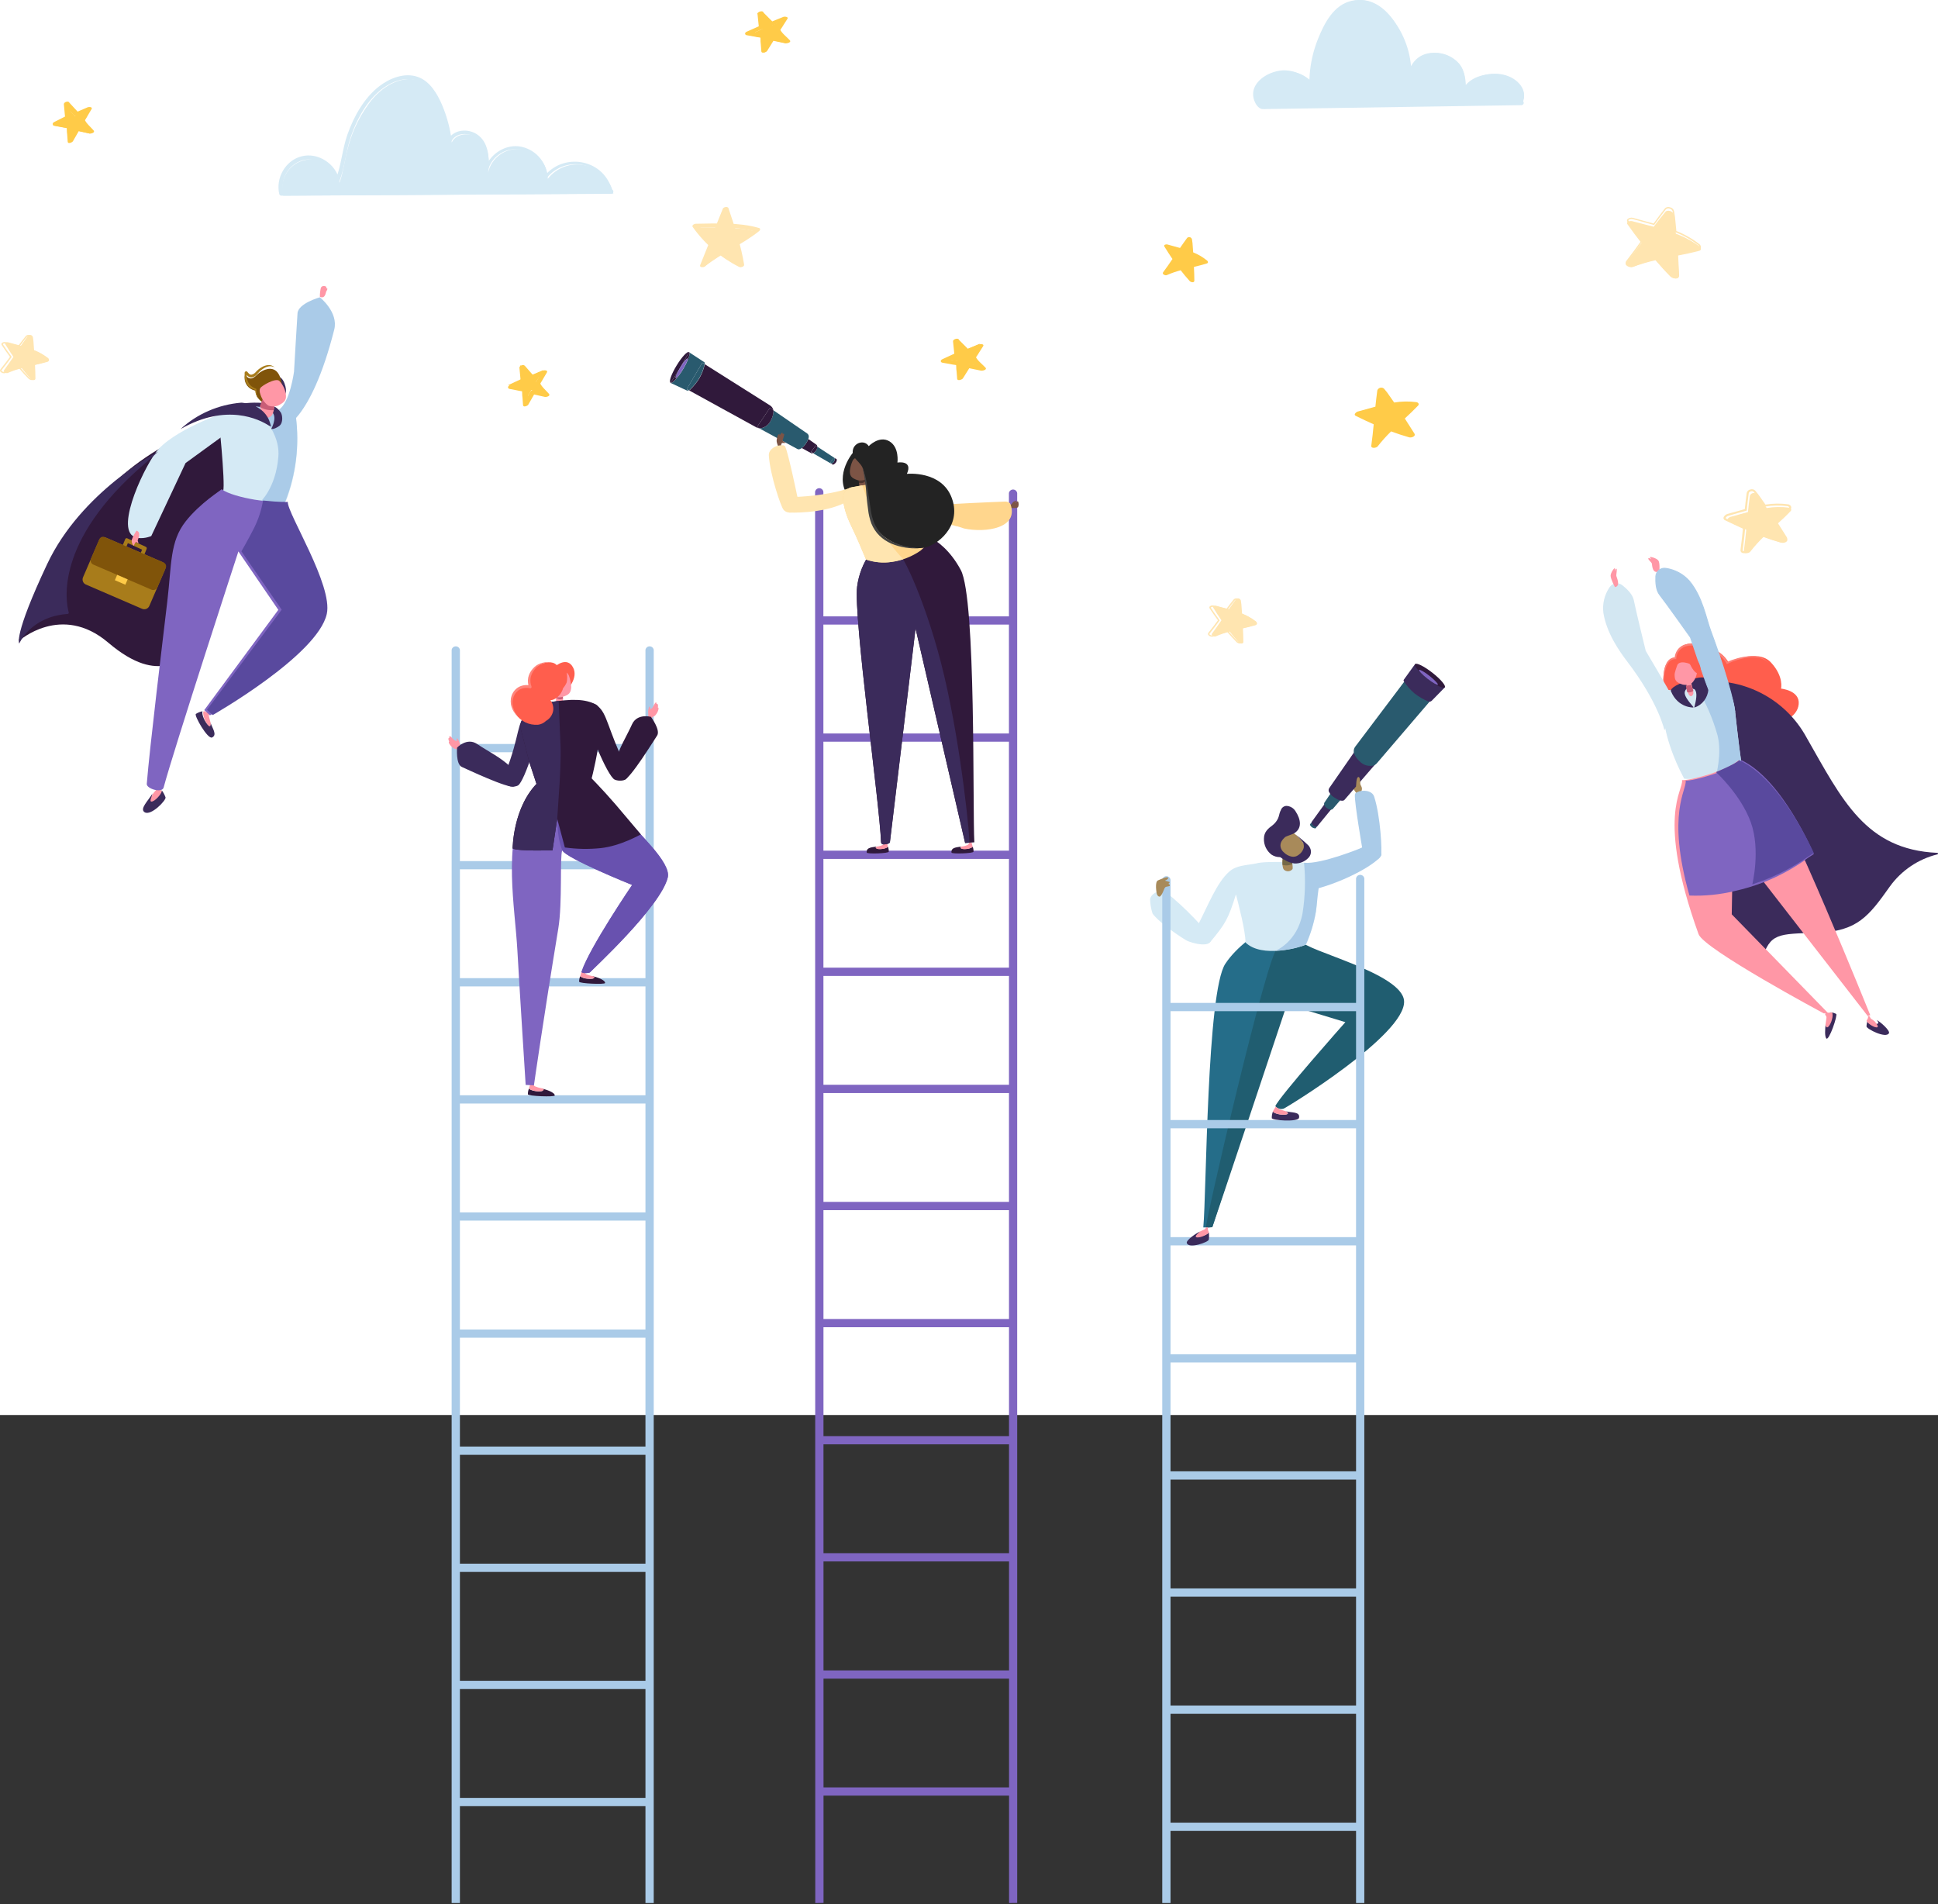 <?xml version="1.0" encoding="UTF-8"?>
<svg width="515px" height="506px" viewBox="0 0 515 506" version="1.1" xmlns="http://www.w3.org/2000/svg" xmlns:xlink="http://www.w3.org/1999/xlink">
    <rect x="0" y="0" width="515" height="506" fill="#333333" stroke="none"/>
    <!-- Generator: Sketch 60.1 (88133) - https://sketch.com -->
    <title>Group</title>
    <desc>Created with Sketch.</desc>
    <g id="Page-1" stroke="none" stroke-width="1" fill="none" fill-rule="evenodd">
        <g id="About-Page" transform="translate(-169, -926)">
            <g id="Group" transform="translate(169, 926)">
                <rect id="Rectangle" fill="#FFFFFF" fill-rule="nonzero" x="0" y="0" width="515" height="376"></rect>
                <path d="M61,108.111 C61,108.111 65.316,106.231 72.178,107.362 C72.178,107.362 74.336,109.911 73.955,111.544 C73.574,113.177 65.704,109.895 65.704,109.895 L61,108.111 Z" id="Path" fill="#3B2B5B" fill-rule="nonzero"></path>
                <path d="M5,170.325 C5,170.325 16.297,160.162 28.748,170.75 C42.988,182.853 48.042,173.364 51.752,174.945 C55.461,176.527 62.45,139.411 62.45,139.411 L68,108 C68,108 43.748,114.868 30.18,128.502 C16.611,142.135 5.409,167.191 5,170.325 Z" id="Path" fill="#30193B" fill-rule="nonzero"></path>
                <path d="M78.586,110.847 C76.599,109.468 72.088,108.44 65.066,108.016 C61.427,107.799 58,109.908 58,109.908 C58,109.908 59.936,128.439 59.303,130.488 C62.643,132.991 73.681,134.399 75.762,133.9 C75.775,133.73 75.817,133.564 75.886,133.408 C78.696,126.259 79.627,118.48 78.586,110.847 Z" id="Path" fill="#D5EAF5" fill-rule="nonzero"></path>
                <path d="M78.603,110.46 C77.222,109.524 72.01,108.543 68.253,108.008 C66.486,107.755 74.564,113.611 73.978,121.265 C73.332,129.744 69.085,133.475 69.085,133.475 C69.085,133.475 74.03,134.352 75.663,133.839 C75.676,133.669 75.719,133.503 75.789,133.349 C78.66,126.084 79.628,118.205 78.603,110.46 L78.603,110.46 Z" id="Path" fill="#AACBE8" fill-rule="nonzero"></path>
                <path d="M73,100.089 C73,100.089 74.665,99.401 75.589,101.846 C76.513,104.291 75.589,105 75.589,105 L73,100.089 Z" id="Path" fill="#3B2B5B" fill-rule="nonzero"></path>
                <path d="M68.237,103 C67.77,104.056 68.003,105.236 68.851,106.114 C69.166,106.546 69.683,106.851 70.278,106.958 C70.874,107.065 71.496,106.965 72,106.681 L68.237,103 Z" id="Path" fill="#80540A" fill-rule="nonzero"></path>
                <path d="M65.291,99.755 C65.258,99.714 65.204,99.697 65.153,99.711 C65.102,99.725 65.065,99.768 65.059,99.819 C64.762,101.384 65.611,102.942 67.102,103.568 C71.029,105.205 73.493,101.512 75,103.568 C75,103.568 75.036,99.613 73.116,98.389 C71.493,97.35 69.247,98.602 68.182,99.691 C67.262,100.616 66.305,101.05 65.291,99.755 Z" id="Path" fill="#80540A" fill-rule="nonzero"></path>
                <path d="M73,97.622 C72.488,97.33 71.902,97.24 71.338,97.368 C70.785,97.494 70.257,97.731 69.78,98.069 C69.301,98.398 68.865,98.797 68.483,99.256 C68.071,99.845 67.465,100.226 66.801,100.312 C66.44,100.305 66.092,100.161 65.815,99.904 C65.686,99.789 65.568,99.66 65.463,99.518 L65.311,99.31 C65.345,99.356 65.396,99.383 65.449,99.383 C65.502,99.383 65.553,99.356 65.587,99.31 C65.663,99.118 65.587,99.31 65.587,99.31 L65.587,99.541 C65.58,99.693 65.58,99.845 65.587,99.996 C65.599,100.299 65.643,100.599 65.718,100.89 C65.855,101.47 66.14,101.992 66.539,102.393 C66.963,102.794 67.456,103.096 67.987,103.279 L68.118,103.333 L68.118,103.464 C68.086,103.901 68.116,104.341 68.207,104.767 C68.317,105.202 68.482,105.617 68.697,106 C68.12,105.306 67.795,104.396 67.787,103.449 L67.911,103.634 C67.31,103.486 66.742,103.203 66.242,102.802 C65.737,102.359 65.366,101.754 65.18,101.067 C65.085,100.735 65.027,100.391 65.008,100.042 C64.997,99.868 64.997,99.693 65.008,99.518 L65.008,99.256 L65.008,99.125 C65.008,99.125 65.008,99.125 65.008,99.017 C65.026,98.947 65.057,98.882 65.097,98.825 C65.179,98.716 65.299,98.654 65.425,98.654 C65.551,98.654 65.671,98.716 65.752,98.825 L65.883,98.994 C65.964,99.101 66.054,99.2 66.152,99.287 C66.321,99.459 66.538,99.56 66.766,99.572 C67.272,99.484 67.733,99.193 68.063,98.755 C68.499,98.278 68.999,97.881 69.545,97.576 C70.08,97.252 70.67,97.058 71.276,97.006 C71.9,96.961 72.516,97.181 73,97.622 Z" id="Path" fill="#A87C1B" fill-rule="nonzero"></path>
                <path d="M56.356,195.963 C57.837,195.261 56.356,193.436 55.942,191.99 C55.942,192.496 55.831,193.057 55.283,192.594 C54.484,191.892 53.551,189.92 53.803,189 C53.177,189.121 52.584,189.36 52.056,189.702 C51.501,190.053 55.202,196.546 56.356,195.963 Z" id="Path" fill="#3B2B5B" fill-rule="nonzero"></path>
                <path d="M55.39,192.82 C55.897,193.303 56,192.718 56,192.19 C55.767,191.261 55.534,190.492 55.514,190.309 C55.473,190.018 55.545,189.722 55.712,189.489 L55.555,189.042 C55.555,189.042 55.199,189.643 54.507,189.042 C54.397,188.947 54.213,189.042 54.048,189.042 C53.788,190.031 54.63,192.103 55.39,192.82 Z" id="Path" fill="#FF97A6" fill-rule="nonzero"></path>
                <path d="M38.406,215.814 C37.075,214.912 39.339,212.825 40.559,210.808 C40.359,211.216 40.136,211.985 40.726,212.009 C41.819,211.842 42.708,211.053 42.99,210 C43.407,210.572 43.742,211.198 43.987,211.86 C44.266,212.574 40.088,216.944 38.406,215.814 Z" id="Path" fill="#3B2B5B" fill-rule="nonzero"></path>
                <path d="M40.231,212.999 C39.653,212.999 40.317,211.534 40.521,211.124 C40.775,210.728 41.068,210.355 41.397,210.011 C41.538,209.791 41.593,209.532 41.553,209.278 L42.061,209 C42.119,209.352 42.328,209.667 42.64,209.872 C42.775,209.972 42.896,210.087 43,210.216 C42.851,211.095 41.084,213.036 40.231,212.999 Z" id="Path" fill="#FF97A6" fill-rule="nonzero"></path>
                <path d="M74.84,114 C74.84,114 82.513,112.464 88.82,87.591 C89.999,82.946 85.001,79 85.001,79 C85.001,79 79.248,80.594 79.061,83.242 C78.874,85.889 78.133,98.743 78.133,98.743 C78.133,98.743 77.069,106.931 74.135,108.842 C73.171,109.477 70,108.842 70,108.842 L74.84,114 Z" id="Path" fill="#AACBE8" fill-rule="nonzero"></path>
                <path d="M58.893,130 C58.82,130.213 53.164,133.664 49.344,138.537 C45.113,143.908 45.62,149.931 44.474,159.685 C43.27,169.944 39.78,198.566 39.002,208.29 C38.899,209.601 43.071,210.832 43.483,209.264 C46.097,199.401 63.352,146.524 63.352,146.524 L73.958,162.052 L54.28,188.688 L55.801,190.08 C55.801,190.08 83.449,174.164 85.843,163.165 C87.503,155.545 75.442,136.463 75.56,133.356 C73.407,133.84 62.265,132.455 58.893,130 Z" id="Path" fill="#7F65C1" fill-rule="nonzero"></path>
                <path d="M42.161,119.285 C38.971,122.659 30.327,140.398 35.743,142.677 C37.761,143.522 40.195,142.442 40.195,142.442 L49.306,123.049 L62,113.815 L61.414,109 C61.414,109 47.748,113.367 42.161,119.285 Z" id="Path" fill="#D5EAF5" fill-rule="nonzero"></path>
                <path d="M32,146.389 L33.276,143.257 C33.316,143.154 33.394,143.072 33.491,143.031 C33.589,142.989 33.698,142.99 33.795,143.034 L38.765,145.31 C38.962,145.405 39.053,145.649 38.969,145.861 L37.693,149 L32,146.389 Z M33.977,144.321 L33.367,145.809 L37.146,147.542 L37.756,146.054 L33.977,144.321 Z" id="Shape" fill="#A87C1B" fill-rule="nonzero"></path>
                <path d="M24.84,145.553 L41.113,145.553 C41.92,145.553 42.573,146.207 42.573,147.013 L42.573,157.644 C42.573,158.451 41.92,159.104 41.113,159.104 L24.84,159.104 C24.033,159.104 23.38,158.451 23.38,157.644 L23.38,147.013 C23.38,146.207 24.033,145.553 24.84,145.553 Z" id="Rectangle" fill="#A87C1B" fill-rule="nonzero" transform="translate(32.977, 152.329) rotate(-156.65) translate(-32.977, -152.329) "></path>
                <path d="M25.691,145.776 L42.502,145.776 C43.164,145.776 43.7,146.313 43.7,146.975 L43.7,152.61 C43.7,153.2 43.223,153.677 42.633,153.677 L25.545,153.677 C24.955,153.677 24.477,153.2 24.477,152.61 L24.477,146.975 C24.477,146.654 24.606,146.347 24.834,146.122 C25.062,145.897 25.37,145.772 25.691,145.776 Z" id="Path" fill="#80540A" fill-rule="nonzero" transform="translate(34.089, 149.727) rotate(-156.65) translate(-34.089, -149.727) "></path>
                <polygon id="Rectangle" fill="#FFCB48" fill-rule="nonzero" transform="translate(32.222, 154.062) rotate(-156.65) translate(-32.222, -154.062) " points="30.706 153.287 33.739 153.288 33.739 154.837 30.706 154.837"></polygon>
                <path d="M36.277,141 C35.796,141.716 35.381,142.504 35.044,143.346 C34.813,144.321 35.568,145.263 35.625,144.933 C35.625,144.759 35.938,144.106 36.111,144.057 C36.284,144.007 36.475,144.296 36.718,144.33 C36.961,144.363 36.526,143.809 36.616,143.503 C36.705,143.198 37.613,141.471 36.277,141 Z" id="Path" fill="#FF97A6" fill-rule="nonzero"></path>
                <path d="M85.001,78.863 C84.992,78.053 85.083,77.245 85.272,76.454 C85.639,75.692 86.741,76.066 86.741,76.311 C86.722,76.426 86.674,76.536 86.601,76.631 C86.601,76.631 86.689,76.467 86.924,76.631 C87.159,76.794 86.785,77.243 86.667,77.515 C86.55,77.788 86.44,79.489 85.001,78.863 Z" id="Path" fill="#FF97A6" fill-rule="nonzero"></path>
                <path d="M42,120 C42,120 21.649,130.548 12.547,149.86 C3.445,169.172 5.122,171 5.122,171 C5.122,171 8.051,163.865 17.981,163.135 C18.077,163.13 18.165,163.081 18.221,163.002 C18.277,162.923 18.293,162.823 18.266,162.73 C17.534,160.084 14.246,143.919 38.448,123.221 C39.708,122.167 42,120 42,120 Z" id="Path" fill="#3B2B5B" fill-rule="nonzero"></path>
                <path d="M72.084,113.978 C72.084,113.978 73.702,111.079 72.417,109.615 C71.319,108.357 72.51,106.752 74.581,109.544 C75.06,110.195 75.353,112.373 74.175,113.214 C72.743,114.204 72.084,113.978 72.084,113.978 Z" id="Path" fill="#3B2B5B" fill-rule="nonzero"></path>
                <path d="M70.484,105 C70.484,105 68.709,109.357 69.042,109.96 C69.374,110.563 70.839,111.547 72,110.619 C73.161,109.69 72.991,105.508 72.991,105.508 L70.484,105 Z" id="Path" fill="#FF97A6" fill-rule="nonzero"></path>
                <path d="M69,108.121 C70.097,108.79 71.404,109.091 72.707,108.976 C72.891,108.184 72.989,107.376 73,106.565 L69.839,106 C69.578,106.61 69.244,107.404 69,108.121 Z" id="Path" fill="#C95D77" fill-rule="nonzero"></path>
                <path d="M75.939,104.576 C75.713,103.307 75.111,102.131 74.208,101.194 C73.23,100.358 69.591,102.452 69.176,103.122 C68.76,103.793 69.176,104.787 69.453,105.495 C69.842,106.39 70.465,107.17 71.261,107.754 C72.114,108.082 73.062,108.082 73.915,107.754 C75.839,106.835 76.162,106.082 75.939,104.576 Z" id="Path" fill="#FF97A6" fill-rule="nonzero"></path>
                <path d="M72,113.272 C72,113.272 71.824,113.321 71.368,113.034 C68.966,111.501 60.239,106.986 48,114 C52.365,109.974 58.051,107.502 64.103,107 C64.103,107 70.435,107.168 71.846,112.698 C71.921,112.883 71.973,113.075 72,113.272 L72,113.272 Z" id="Path" fill="#3B2B5B" fill-rule="nonzero"></path>
                <path d="M64.152,146.507 L74.852,162.012 L55,188.61 L56.534,190 C56.534,190 84.426,174.107 86.842,163.124 C88.516,155.515 76.349,136.461 76.467,133.359 C75.549,133.571 69.902,133 69.902,133 C69.464,135.593 68.635,138.106 67.442,140.456 C65.834,143.602 64.152,146.507 64.152,146.507 Z" id="Path" fill="#59499E" fill-rule="nonzero"></path>
                <path d="M442.082,182.98 C442.082,182.98 441.198,174.705 445.231,174.72 C445.231,174.72 445.341,170.023 451.505,171.185 C457.669,172.346 459.321,176.005 459.321,176.005 C459.321,176.005 467.063,172.222 470.587,176.005 C474.111,179.788 473.286,182.98 473.286,182.98 C473.286,182.98 478.336,183.447 477.982,187.114 C477.628,190.78 473.05,192 473.05,192 L442.082,182.98 Z" id="Path" fill="#FF5E4D" fill-rule="nonzero"></path>
                <path d="M452.466,181.105 C463.8,180.133 474.633,185.972 480.071,195.982 C489.552,212.569 495.752,225.758 514.773,226.62 C514.886,226.608 514.987,226.69 514.999,226.803 C515.011,226.916 514.929,227.017 514.816,227.029 C509.763,228.282 505.313,231.281 502.25,235.498 C496.62,243.426 493.593,247.481 483.01,247.839 C472.428,248.197 470.451,247.905 468.176,255 C468.176,255 453.436,250.886 452.437,223.449 C451.437,196.011 452.466,181.105 452.466,181.105 Z" id="Path" fill="#3B2B5B" fill-rule="nonzero"></path>
                <path d="M455.918,183.21 C455.918,183.21 455.852,183.21 455.815,183.21 C451.032,182.622 445.669,182.835 442.782,183.591 L442.782,183.591 C442.429,183.679 442.003,188.444 442.003,188.444 C441.893,194.567 445.044,202.202 447.234,206.299 C447.354,206.474 447.439,206.671 447.484,206.879 C449.438,207.393 459.775,206.24 463,204.008 C462.655,202.812 461.758,195.198 461.156,189.626 C460.612,184.744 458.57,179.605 455.918,183.21 Z" id="Path" fill="#D3E7F2" fill-rule="nonzero"></path>
                <path d="M455.794,183.198 C455.794,183.198 455.727,183.198 455.689,183.198 C454.191,183.016 451,182.878 451,182.878 C453.371,186.804 455.192,191.02 456.416,195.413 C457.644,200.234 456.026,206 456.026,206 C456.026,206 461.592,204.742 463,203.819 C462.648,202.633 461.734,195.093 461.12,189.574 C460.581,184.717 458.498,179.627 455.794,183.198 Z" id="Path" fill="#AACBE8" fill-rule="nonzero"></path>
                <path d="M461.993,202 C462.089,202.189 465.55,205.398 469.759,209.357 C474.422,213.723 497,269.753 497,269.753 L496.347,270 L460.527,223.852 L460.19,242.96 L485.854,269.265 L484.615,269.265 C484.615,269.265 452.813,252.23 451.376,248.236 C439.973,216.539 447.438,210.143 446.976,207.29 C448.978,207.494 459.207,204.729 461.993,202 Z" id="Path" fill="#FF97A6" fill-rule="nonzero"></path>
                <path d="M462.763,202 L462.763,202 C460.023,204.751 449.915,207.591 447.939,207.415 C448.35,209.858 442.726,215.955 448.949,237.966 C453.02,238.127 457.093,237.717 461.054,236.748 C463.542,236.193 465.988,235.458 468.373,234.547 C472.733,232.869 476.855,230.609 480.63,227.826 L482,226.946 C482,226.946 473.744,207.187 462.763,202 Z" id="Path" fill="#7F65C1" fill-rule="nonzero"></path>
                <path d="M442.145,183 C441.936,181.404 441.953,179.786 442.196,178.195 C442.323,177.381 442.614,176.602 443.053,175.903 C443.287,175.543 443.602,175.241 443.974,175.023 C444.355,174.81 444.783,174.697 445.22,174.693 L445.011,174.894 C445.046,174.125 445.296,173.381 445.731,172.745 C446.171,172.106 446.8,171.618 447.531,171.349 C448.242,171.09 448.998,170.973 449.755,171.005 L450.317,171.005 L450.871,171.084 L451.418,171.163 L451.958,171.277 C453.41,171.582 454.8,172.13 456.069,172.896 C456.703,173.281 457.29,173.738 457.819,174.256 C458.37,174.773 458.829,175.378 459.179,176.047 L458.862,175.932 C459.762,175.522 460.694,175.187 461.649,174.929 C462.589,174.66 463.554,174.48 464.528,174.392 C465.516,174.295 466.514,174.375 467.473,174.629 C468.453,174.871 469.335,175.405 470,176.161 C469.308,175.48 468.433,175.012 467.48,174.815 C466.533,174.62 465.559,174.586 464.6,174.715 C462.687,174.969 460.828,175.527 459.093,176.369 L458.884,176.469 L458.776,176.254 C458.438,175.65 458.008,175.102 457.502,174.629 C456.994,174.138 456.428,173.71 455.817,173.354 C454.59,172.637 453.256,172.12 451.865,171.822 L451.339,171.7 L450.821,171.621 L450.295,171.542 L449.77,171.542 C449.075,171.501 448.379,171.601 447.725,171.836 C446.426,172.34 445.537,173.546 445.443,174.929 L445.443,175.137 L445.248,175.137 C444.492,175.127 443.782,175.499 443.362,176.125 C442.928,176.775 442.631,177.506 442.491,178.274 C442.317,179.051 442.211,179.841 442.174,180.637 C442.122,181.423 442.113,182.212 442.145,183 L442.145,183 Z" id="Path" fill="#FC8077" fill-rule="nonzero"></path>
                <path d="M426.082,162.879 C426.965,168.243 430.262,172.955 432.37,175.724 C440.796,186.751 442.288,194 442.288,194 L446,188.534 C446,188.534 445.391,187.084 444.76,185.823 C443.372,183.083 437.336,172.948 437.336,172.948 C437.336,172.948 434.694,162.19 434.159,159.464 C433.862,157.949 432.37,156.492 431.093,155.492 C430.576,155.088 429.906,154.921 429.255,155.035 C428.603,155.149 428.034,155.532 427.693,156.086 C426.344,158.09 425.773,160.499 426.082,162.879 L426.082,162.879 Z" id="Path" fill="#D3E7F2" fill-rule="nonzero"></path>
                <path d="M485.298,275.919 C484.87,275.345 484.985,273.524 485.138,272.097 C485.202,272.578 485.355,273.094 485.738,272.585 C486.293,271.825 486.784,269.817 486.452,269 C486.966,269.028 487.469,269.172 487.932,269.423 C488.436,269.667 485.987,276.837 485.298,275.919 Z" id="Path" fill="#3B2B5B" fill-rule="nonzero"></path>
                <path d="M485.903,272.778 C485.392,273.312 485.187,272.778 485.102,272.266 C485.221,271.341 485.366,270.58 485.366,270.4 C485.36,270.116 485.229,269.846 485,269.647 L485.111,269.196 C485.111,269.196 486.661,269 486.856,269 C487.299,269.873 486.644,271.98 485.903,272.778 Z" id="Path" fill="#FF97A6" fill-rule="nonzero"></path>
                <path d="M501.972,274.53 C502.299,273.867 499.722,271.521 498.702,271.042 C498.99,271.324 499.402,271.881 498.889,272.05 C497.887,272.186 496.892,271.774 496.351,271 C496.146,271.56 496.028,272.144 496,272.733 C495.954,273.381 501.216,276.072 501.972,274.53 Z" id="Path" fill="#3B2B5B" fill-rule="nonzero"></path>
                <path d="M498.876,272.968 C499.327,272.798 498.418,271.693 498.193,271.416 C497.886,271.147 497.554,270.91 497.202,270.708 C497.034,270.551 496.923,270.338 496.888,270.106 L496.417,270 C496.466,270.319 496.384,270.645 496.191,270.899 C496.11,271.019 496.046,271.15 496,271.289 C496.307,271.983 498.227,273.215 498.876,272.968 Z" id="Path" fill="#FF97A6" fill-rule="nonzero"></path>
                <path d="M429.152,156 C429.152,156 427.994,153.842 428,152.982 C428.006,152.122 429.098,150.674 429.116,151.066 C429.127,151.317 429.127,151.569 429.116,151.82 C429.116,151.82 429.213,151.066 429.508,151.111 C429.804,151.157 429.508,152.499 429.508,152.914 C429.508,153.329 430.823,155.743 429.152,156 Z" id="Path" fill="#FF97A6" fill-rule="nonzero"></path>
                <path d="M440.961,151.87 C440.961,151.87 441.15,149.609 440.695,148.95 C440.24,148.291 438.273,147.783 438.454,148.093 C438.634,148.403 438.838,148.673 438.838,148.673 C438.838,148.673 438.36,148.166 438.054,148.344 C437.748,148.522 438.838,149.385 438.955,149.728 C439.073,150.07 438.947,152.595 440.961,151.87 Z" id="Path" fill="#FF97A6" fill-rule="nonzero"></path>
                <path d="M447.807,183.558 C447.296,184.667 448.507,186.086 450,187.875 C450,187.875 449.954,187.972 450,187.994 C450.045,188.016 445.895,188.186 444.045,183.691 C444.045,183.691 443.284,182.745 448.02,181 L448.56,182.989 C448.56,182.989 448.233,182.663 447.807,183.558 Z" id="Path" fill="#3B2B5B" fill-rule="nonzero"></path>
                <path d="M450.229,188 C450.293,187.994 450.357,187.979 450.418,187.955 C452.382,187.284 453.787,185.429 453.993,183.234 C453.993,183.234 454.132,180.993 453.19,180.246 C452.247,179.499 449,180.694 449,180.694 L449.824,183.084 C449.824,183.084 450.473,182.786 450.739,184.071 C451.004,185.355 450.229,188 450.229,188 Z" id="Path" fill="#3B2B5B" fill-rule="nonzero"></path>
                <path d="M449.038,180 C449.038,180 450.102,183.8 449.992,184.275 C449.882,184.751 449.347,185.465 448.774,184.578 C448.2,183.691 448,180.252 448,180.252 L449.038,180 Z" id="Path" fill="#FF97A6" fill-rule="nonzero"></path>
                <path d="M450,183.557 C449.615,183.947 448.944,184.1 448.345,183.934 C448.184,183.346 448.069,182.699 448,182.206 L449.425,182 C449.602,182.447 449.824,183.034 450,183.557 Z" id="Path" fill="#C95D77" fill-rule="nonzero"></path>
                <path d="M445.012,179.443 C444.888,178.802 445.788,176.579 445.788,176.579 C446.797,175.123 450.266,176.809 450.724,177.325 C451.181,177.841 450.97,178.753 450.803,179.415 C450.584,180.23 450.146,180.974 449.533,181.575 C448.837,181.972 448.008,182.097 447.218,181.924 C445.404,181.373 445.026,180.774 445.012,179.443 Z" id="Path" fill="#FF97A6" fill-rule="nonzero"></path>
                <path d="M448.927,154.401 C452.43,158.619 453.352,164.309 454.576,167.573 C460.373,183.266 461,189 461,189 L455.387,186.122 C455.387,186.122 454.65,184.709 454.134,183.397 C452.954,180.556 449.222,169.351 449.222,169.351 C449.222,169.351 442.761,160.251 441.028,158.036 C440.069,156.82 439.944,154.751 440.018,153.141 C440.054,152.493 440.369,151.892 440.884,151.489 C441.399,151.087 442.063,150.921 442.71,151.035 C445.12,151.393 447.324,152.586 448.927,154.401 L448.927,154.401 Z" id="Path" fill="#AACBE8" fill-rule="nonzero"></path>
                <path d="M461,189 C461,189 460.373,183.266 454.576,167.573 C453.374,164.309 452.43,158.619 448.927,154.401 C447.324,152.586 445.12,151.393 442.71,151.035 C442.063,150.921 441.399,151.087 440.884,151.489 C440.369,151.892 440.054,152.493 440.018,153.141 C439.944,154.751 440.069,156.82 441.028,158.036 C442.761,160.222 449.222,169.351 449.222,169.351 C449.222,169.351 452.954,180.556 454.134,183.397 C454.672,184.709 455.387,186.122 455.387,186.122 L461,189 Z" id="Path" stroke="#AACBE8" stroke-width="0.25"></path>
                <path d="M451.995,178.804 C451.995,178.804 450.81,179.94 449.219,176.743 C448.801,175.896 447.928,175.386 447,175.445 C447,175.445 448.591,172.832 450.412,174.633 C451.484,175.74 452.058,177.25 451.995,178.804 Z" id="Path" fill="#FF5E4D" fill-rule="nonzero"></path>
                <path d="M462.164,202 L462.164,202 C461.011,203.112 456,205.168 456,205.168 C456,205.168 462.602,211.149 465.257,218.504 C467.911,225.858 465.651,235 465.651,235 C465.651,235 467.138,234.491 467.948,234.201 C472.444,232.539 476.694,230.3 480.587,227.544 L482,226.672 C482,226.672 473.487,207.138 462.164,202 Z" id="Path" fill="#59499E" fill-rule="nonzero"></path>
                <path d="M404.584,26.952 C406.045,24.15 403.503,20.693 399.405,19.819 C395.308,18.946 390.429,20.838 389.355,23.713 C389.355,21.464 389.355,19.12 387.894,17.104 C385.981,14.769 382.946,13.654 379.969,14.193 C375.93,15.03 374.908,18.604 374.601,21.522 C375.266,15.794 373.6,9.943 369.839,4.826 C368.013,2.344 364.887,-0.269 360.884,0.022 C357.145,0.292 354.829,2.934 353.427,5.35 C349.61,11.742 348.14,19.257 349.271,26.61 C351.462,22.971 346.276,18.342 340.645,18.909 C335.013,19.477 331.968,24.95 335.532,28 L404.584,26.952 Z" id="Path" fill="#D5EAF5" fill-rule="nonzero"></path>
                <path d="M404.547,27.436 C406.258,23.885 402.8,20.759 399.516,19.952 C395.86,19.052 390.369,20.14 388.702,23.892 L389.55,24.116 C389.55,21.595 389.426,18.908 387.678,16.913 C385.99,15.067 383.582,14.019 381.061,14.032 C376.278,14.032 374.158,17.712 373.661,21.955 L374.94,21.955 C375.487,16.36 374.028,10.754 370.816,6.109 C368.264,2.334 364.191,-0.813 359.321,0.188 C354.451,1.189 351.943,6.13 350.269,10.272 C348.106,15.621 347.437,21.443 348.331,27.134 C348.412,27.674 349.253,27.724 349.494,27.285 C352.09,22.481 345.743,18.879 341.619,18.692 C337.495,18.505 331.572,21.912 333.312,26.73 C333.641,27.638 334.365,28.79 335.359,28.97 C335.814,29.01 336.272,29.01 336.727,28.97 L343.359,28.869 L390.888,28.149 L404.35,27.947 C404.673,27.913 404.918,27.645 404.918,27.324 C404.918,27.004 404.673,26.736 404.35,26.701 L374.494,27.148 L336.968,27.71 C336.456,27.782 335.937,27.782 335.425,27.71 C335.038,27.587 335.63,27.854 335.25,27.479 C334.249,26.414 334.025,24.85 334.687,23.554 C336.105,20.471 340.127,19.455 343.227,20.125 C345.962,20.716 350.167,23.388 348.404,26.608 L349.56,26.759 C348.803,21.803 349.285,16.739 350.964,12.008 C352.36,8.017 354.62,2.767 359.161,1.492 C364.096,0.101 368.067,3.955 370.385,7.751 C373.011,11.987 374.163,16.951 373.668,21.89 C373.587,22.697 374.86,22.682 374.948,21.89 C375.342,18.425 377.075,15.112 381.068,15.004 C383.24,14.958 385.332,15.81 386.837,17.352 C388.526,19.218 388.621,21.674 388.643,24.065 C388.643,24.483 389.316,24.728 389.499,24.296 C390.786,21.292 394.881,20.176 397.915,20.428 C401.118,20.694 405.776,23.309 404.145,27.148 C404.013,27.472 404.416,27.717 404.547,27.436 Z" id="Path" fill="#D5EAF5" fill-rule="nonzero"></path>
                <path d="M163,51.434 C162.187,47.709 159.28,44.791 155.545,43.949 C151.81,43.107 147.923,44.494 145.576,47.506 C145.541,43.431 142.429,40.035 138.354,39.627 C134.279,39.219 130.549,41.929 129.699,45.916 C130.195,42.903 129.955,39.49 127.831,37.276 C125.708,35.061 121.316,35.098 120.046,37.857 C119.462,33.058 116.653,22.348 110.561,21.158 C106.533,20.359 101.608,22.61 98.011,27.554 C91.444,36.608 92.021,44.079 90.189,48.559 C89.667,45.809 87.672,43.566 84.994,42.714 C82.316,41.862 79.383,42.538 77.355,44.477 C75.327,46.415 74.529,49.302 75.275,52 L163,51.434 Z" id="Path" fill="#D5EAF5" fill-rule="nonzero"></path>
                <path d="M162.65,50.842 C160.877,42.519 150.122,40.232 144.759,46.695 L145.452,46.977 C145.206,42.826 142.027,39.43 137.872,38.879 C133.705,38.437 129.846,41.354 128.707,45.262 L129.62,45.515 C130.152,42.107 129.904,37.649 126.613,35.601 C124.177,34.081 120.506,34.414 119.084,37.099 L120.01,37.352 C119.611,34.066 118.746,30.852 117.442,27.806 C116.173,24.868 114.224,21.553 111.007,20.431 C107.49,19.201 103.535,20.779 100.756,22.943 C96.728,26.069 94.021,30.976 92.343,35.695 C90.935,39.653 90.709,43.967 89.162,47.86 L90.191,47.86 C89.206,43.518 84.499,40.37 80.056,41.557 C75.766,42.7 73.212,47.39 74.219,51.587 C74.291,51.832 74.517,52 74.774,52 C84.653,51.961 94.532,51.911 104.411,51.848 L151.647,51.559 L162.475,51.493 C162.774,51.46 163,51.209 163,50.911 C163,50.612 162.774,50.361 162.475,50.328 L132.83,50.502 L85.601,50.791 L74.774,50.871 L75.321,51.284 C74.455,47.529 76.648,43.746 80.355,42.599 C84.244,41.535 88.308,44.386 89.169,48.135 C89.3,48.693 90.023,48.584 90.198,48.135 C91.657,44.394 91.898,40.254 93.197,36.44 C95.057,30.947 98.457,24.861 103.886,22.161 C105.987,21.133 108.643,20.569 110.905,21.437 C112.853,22.204 114.254,23.97 115.282,25.715 C117.287,29.292 118.559,33.227 119.025,37.294 C119.076,37.728 119.697,38.018 119.952,37.54 C121.236,35.101 124.731,35.13 126.679,36.78 C129.05,38.792 129.123,42.396 128.715,45.204 C128.635,45.783 129.444,46.051 129.627,45.458 C130.494,41.774 133.977,39.295 137.773,39.661 C141.57,40.027 144.506,43.124 144.643,46.905 C144.643,47.216 145.102,47.484 145.372,47.195 C147.685,44.372 151.402,43.082 154.984,43.859 C158.566,44.637 161.401,47.349 162.314,50.871 C162.352,50.93 162.42,50.964 162.491,50.958 C162.561,50.952 162.623,50.907 162.65,50.842 Z" id="Path" fill="#D5EAF5" fill-rule="nonzero"></path>
                <path d="M376.838,107.779 C377.233,107.361 376.838,106.922 376.385,106.857 C374.424,106.599 372.436,106.633 370.486,106.958 C369.872,106.071 369.258,105.199 368.637,104.319 L367.782,103.267 C367.503,103.029 367.123,102.943 366.768,103.037 C366.412,103.131 366.126,103.393 366.005,103.736 C365.81,105.177 365.64,106.619 365.494,108.061 C363.915,108.486 362.343,108.947 360.794,109.358 C360.421,109.459 359.58,110.165 360.253,110.497 C361.846,111.29 363.44,112.039 365.048,112.753 C364.865,114.649 364.668,116.537 364.405,118.419 C364.28,119.277 365.779,119.046 366.1,118.613 C367.195,117.208 368.387,115.878 369.667,114.634 C371.246,115.218 372.847,115.752 374.484,116.213 C375.025,116.364 376.326,115.968 375.858,115.204 C375.025,113.856 374.177,112.53 373.315,111.203 C374.521,110.086 375.712,108.962 376.838,107.779 Z" id="Path" fill="#FFCB48" fill-rule="nonzero"></path>
                <path d="M475.835,135.814 C476.237,135.396 475.835,134.964 475.389,134.899 C473.426,134.642 471.436,134.674 469.483,134.993 C468.876,134.114 468.255,133.235 467.634,132.363 L466.778,131.267 C466.501,131.03 466.122,130.943 465.767,131.037 C465.413,131.131 465.128,131.393 465.01,131.736 C464.805,133.177 464.644,134.618 464.498,136.059 C462.912,136.485 461.34,136.953 459.798,137.364 C459.418,137.457 458.577,138.164 459.257,138.502 C460.843,139.288 462.437,140.044 464.045,140.758 C463.862,142.646 463.665,144.541 463.401,146.422 C463.277,147.279 464.776,147.041 465.097,146.616 C466.192,145.209 467.387,143.88 468.671,142.638 C470.243,143.222 471.844,143.755 473.481,144.217 C474.022,144.368 475.323,143.972 474.855,143.208 C474.029,141.86 473.174,140.527 472.311,139.208 C473.518,138.12 474.709,137.032 475.835,135.814 Z" id="Path" fill="#FFE5B0" fill-rule="nonzero"></path>
                <path d="M463.466,146.995 C463.298,146.997 463.13,146.969 462.971,146.914 C462.647,146.78 462.46,146.441 462.522,146.098 C462.792,144.155 462.994,142.174 463.159,140.468 C461.66,139.786 460.078,139.052 458.415,138.243 C458.146,138.144 457.978,137.88 458.002,137.598 C458.055,137.094 458.699,136.656 459.014,136.574 C459.861,136.352 460.715,136.107 461.577,135.87 L463.661,135.284 C463.833,133.57 463.991,132.243 464.163,131.004 C464.265,130.525 464.651,130.156 465.137,130.07 C465.602,129.908 466.119,130.033 466.456,130.388 L467.333,131.494 C467.948,132.361 468.555,133.214 469.147,134.082 C471.131,133.765 473.151,133.737 475.143,134.001 C475.507,134.039 475.821,134.273 475.96,134.609 C476.056,134.887 475.976,135.196 475.757,135.395 L475.757,135.395 C474.618,136.597 473.426,137.724 472.302,138.77 C473.262,140.253 474.056,141.514 474.791,142.708 C474.994,142.985 474.994,143.359 474.791,143.636 C474.349,144.077 473.711,144.267 473.097,144.14 C471.598,143.71 469.994,143.198 468.308,142.575 C467.042,143.805 465.867,145.124 464.793,146.521 C464.439,146.858 463.956,147.031 463.466,146.995 Z M465.58,130.507 C465.481,130.505 465.382,130.517 465.287,130.544 C465.018,130.593 464.796,130.784 464.71,131.041 C464.53,132.317 464.373,133.689 464.186,135.491 L464.186,135.669 L464.006,135.721 C463.256,135.922 462.507,136.137 461.757,136.344 C461.008,136.552 460.041,136.834 459.194,137.086 C458.992,137.138 458.594,137.457 458.579,137.65 C458.579,137.65 458.579,137.709 458.692,137.769 C460.416,138.629 462.02,139.385 463.593,140.083 L463.766,140.164 L463.766,140.35 C463.601,142.108 463.391,144.17 463.099,146.194 C463.099,146.35 463.099,146.402 463.234,146.439 C463.628,146.541 464.047,146.453 464.365,146.202 C465.491,144.74 466.723,143.361 468.053,142.078 L468.173,141.952 L468.33,142.019 C470.069,142.664 471.68,143.19 473.247,143.628 C473.649,143.697 474.06,143.58 474.363,143.309 C474.416,143.242 474.453,143.153 474.363,142.983 C473.614,141.752 472.782,140.439 471.763,138.874 L471.575,138.666 L471.74,138.518 C472.909,137.427 474.153,136.255 475.338,135.009 L475.338,135.009 C475.465,134.876 475.435,134.787 475.428,134.765 C475.349,134.617 475.199,134.519 475.03,134.505 C473.038,134.243 471.017,134.278 469.035,134.609 L468.87,134.609 L468.772,134.468 C468.153,133.563 467.523,132.663 466.884,131.768 L466.014,130.678 C465.9,130.563 465.742,130.501 465.58,130.507 Z" id="Shape" fill="#FFE5B0" fill-rule="nonzero"></path>
                <path d="M320.722,69.999 C321.122,69.871 321.044,69.434 320.779,69.245 C319.654,68.326 318.405,67.59 317.072,67.061 C317.022,66.241 316.958,65.42 316.894,64.606 L316.751,63.567 C316.666,63.303 316.462,63.101 316.206,63.029 C315.951,62.956 315.679,63.023 315.479,63.206 C314.829,64.079 314.201,64.983 313.579,65.887 C312.436,65.563 311.293,65.277 310.179,64.953 C309.908,64.877 309.129,65.028 309.422,65.51 C310.122,66.64 310.836,67.747 311.565,68.831 C310.758,70.021 309.943,71.204 309.086,72.348 C308.7,72.875 309.715,73.29 310.072,73.101 C311.268,72.582 312.497,72.152 313.751,71.814 C314.515,72.808 315.315,73.772 316.165,74.698 C316.444,75.007 317.394,75.24 317.386,74.555 C317.386,73.342 317.322,72.13 317.272,70.925 C318.436,70.646 319.586,70.353 320.722,69.999 Z" id="Path" fill="#FFCB48" fill-rule="nonzero"></path>
                <path d="M333.721,165.999 C334.123,165.871 334.044,165.434 333.779,165.245 C332.651,164.327 331.4,163.591 330.066,163.061 C330.009,162.241 329.951,161.427 329.88,160.606 L329.744,159.567 C329.658,159.303 329.454,159.101 329.198,159.029 C328.941,158.956 328.668,159.023 328.468,159.206 C327.809,160.087 327.178,160.983 326.554,161.887 C325.408,161.563 324.261,161.277 323.143,160.96 C322.878,160.877 322.089,161.028 322.426,161.51 C323.124,162.64 323.84,163.747 324.576,164.831 C323.766,166.021 322.949,167.204 322.089,168.348 C321.695,168.875 322.713,169.29 323.071,169.101 C324.271,168.582 325.504,168.155 326.762,167.821 C327.529,168.808 328.332,169.772 329.185,170.698 C329.464,171.007 330.424,171.24 330.41,170.555 C330.41,169.342 330.346,168.137 330.295,166.925 C331.435,166.646 332.589,166.353 333.721,165.999 Z" id="Path" fill="#FFE5B0" fill-rule="nonzero"></path>
                <path d="M329.563,171 C329.221,170.998 328.892,170.876 328.637,170.657 C327.809,169.825 327.003,168.942 326.153,167.942 C324.87,168.255 323.612,168.657 322.389,169.146 C321.929,169.256 321.444,169.113 321.125,168.774 C320.958,168.588 320.958,168.311 321.125,168.125 C322.043,166.986 322.916,165.826 323.654,164.819 C322.901,163.833 322.209,162.812 321.464,161.695 C321.339,161.538 321.339,161.319 321.464,161.162 C321.732,160.914 322.112,160.815 322.472,160.899 L324.369,161.374 L325.927,161.768 C326.454,161.038 327.139,160.155 327.869,159.257 C328.126,159.03 328.485,158.946 328.821,159.035 C329.157,159.124 329.422,159.373 329.525,159.695 L329.675,160.702 C329.743,161.469 329.803,162.22 329.864,162.979 C331.242,163.495 332.535,164.203 333.702,165.081 C333.912,165.235 334.023,165.484 333.996,165.738 C333.955,165.943 333.792,166.104 333.582,166.147 C332.4,166.49 331.211,166.767 330.089,167.015 C330.142,168.256 330.18,169.365 330.202,170.387 C330.223,170.627 330.08,170.852 329.849,170.942 C329.757,170.977 329.661,170.997 329.563,171 L329.563,171 Z M326.288,167.548 L326.364,167.636 C327.229,168.657 328.057,169.57 328.893,170.416 C329.129,170.607 329.442,170.683 329.743,170.62 C329.811,170.62 329.871,170.548 329.871,170.394 C329.871,169.336 329.811,168.205 329.751,166.884 L329.751,166.738 L329.894,166.738 C331.053,166.475 332.287,166.198 333.507,165.84 L333.507,165.84 C333.65,165.796 333.665,165.731 333.672,165.702 C333.679,165.577 333.62,165.459 333.514,165.388 C332.344,164.496 331.042,163.78 329.653,163.264 L329.548,163.22 L329.548,163.111 C329.487,162.323 329.427,161.534 329.359,160.739 L329.209,159.746 C329.209,159.557 328.968,159.418 328.765,159.367 C328.565,159.298 328.343,159.34 328.185,159.476 C327.432,160.41 326.717,161.352 326.183,162.067 L326.115,162.162 L325.995,162.162 L324.316,161.739 L322.412,161.264 C322.194,161.224 321.968,161.271 321.787,161.396 C321.787,161.396 321.787,161.439 321.787,161.534 C322.54,162.68 323.293,163.724 324.045,164.753 L324.121,164.848 L324.045,164.95 C323.293,165.979 322.382,167.19 321.426,168.365 C321.362,168.428 321.362,168.529 321.426,168.592 C321.646,168.802 321.956,168.9 322.261,168.854 C323.528,168.346 324.831,167.929 326.16,167.606 L326.288,167.548 Z" id="Shape" fill="#FFE5B0" fill-rule="nonzero"></path>
                <path d="M451.539,66.649 C452.21,66.47 452.069,65.819 451.621,65.483 C449.707,64.075 447.592,62.937 445.341,62.105 C445.229,60.881 445.102,59.658 444.968,58.434 C444.878,57.919 444.796,57.396 444.707,56.881 C444.572,56.094 443.073,55.679 442.559,56.301 C441.492,57.597 440.455,58.921 439.441,60.252 C437.516,59.736 435.592,59.271 433.72,58.763 C433.265,58.641 431.959,58.842 432.467,59.572 C433.668,61.275 434.898,62.957 436.196,64.581 C434.876,66.334 433.541,68.073 432.138,69.769 C431.504,70.542 433.22,71.201 433.809,70.964 C435.805,70.22 437.854,69.612 439.94,69.147 C441.253,70.65 442.618,72.117 444.073,73.526 C444.55,73.999 446.154,74.371 446.116,73.347 C446.042,71.534 445.945,69.724 445.826,67.916 C447.728,67.551 449.652,67.15 451.539,66.649 Z" id="Path" fill="#FFE5B0" fill-rule="nonzero"></path>
                <path d="M445.266,74 C444.752,73.991 444.258,73.8 443.869,73.46 C442.545,72.106 441.244,70.648 439.876,69.02 C437.885,69.492 435.93,70.108 434.026,70.862 C433.341,71 432.635,70.768 432.161,70.248 C431.946,69.989 431.946,69.611 432.161,69.353 C433.558,67.577 434.852,65.778 436.059,64.099 C434.889,62.5 433.726,60.828 432.505,58.992 C432.321,58.787 432.302,58.479 432.461,58.252 C432.858,57.892 433.406,57.754 433.924,57.882 C434.904,58.164 435.898,58.43 436.9,58.704 L439.423,59.392 C440.586,57.779 441.514,56.536 442.414,55.396 C442.754,55.028 443.278,54.903 443.745,55.078 C444.275,55.161 444.708,55.552 444.849,56.077 L445.112,57.683 C445.237,58.911 445.361,60.154 445.471,61.383 C447.654,62.24 449.705,63.409 451.562,64.853 C451.87,65.073 452.035,65.444 451.994,65.823 C451.926,66.1 451.707,66.313 451.431,66.37 L451.431,66.37 C449.573,66.896 447.701,67.303 445.931,67.673 C446.056,69.752 446.143,71.491 446.209,73.142 C446.234,73.46 446.054,73.758 445.763,73.882 C445.608,73.957 445.438,73.998 445.266,74 L445.266,74 Z M440.008,68.613 L440.081,68.694 C441.463,70.359 442.779,71.839 444.118,73.208 C444.516,73.566 445.061,73.707 445.58,73.586 C445.749,73.513 445.846,73.332 445.814,73.149 C445.748,71.462 445.661,69.686 445.529,67.547 L445.529,67.392 L445.675,67.392 C447.482,67.007 449.398,66.592 451.299,66.06 C451.482,66.008 451.584,65.919 451.613,65.786 C451.621,65.541 451.509,65.308 451.314,65.164 C449.45,63.718 447.391,62.55 445.2,61.693 L445.105,61.656 L445.105,61.545 C444.995,60.28 444.871,59.007 444.739,57.757 L444.483,56.158 C444.369,55.776 444.053,55.49 443.664,55.418 C443.33,55.296 442.956,55.37 442.692,55.611 C441.778,56.78 440.834,58.038 439.635,59.695 L439.569,59.799 L439.452,59.762 L436.82,59.022 C435.818,58.756 434.816,58.482 433.836,58.201 C433.458,58.12 433.064,58.206 432.754,58.437 C432.754,58.437 432.673,58.563 432.805,58.763 C434.048,60.635 435.233,62.337 436.461,63.943 L436.542,64.047 L436.461,64.15 C435.24,65.867 433.916,67.702 432.483,69.523 C432.361,69.654 432.361,69.858 432.483,69.989 C432.859,70.389 433.408,70.573 433.946,70.478 C435.91,69.708 437.926,69.08 439.979,68.598 L440.008,68.613 Z" id="Shape" fill="#FFE5B0" fill-rule="nonzero"></path>
                <path d="M12.721,95.992 C13.123,95.864 13.044,95.427 12.779,95.239 C11.65,94.319 10.395,93.583 9.058,93.055 C9.008,92.234 8.943,91.421 8.879,90.6 C8.836,90.254 8.786,89.908 8.743,89.561 C8.652,89.3 8.446,89.101 8.191,89.029 C7.935,88.957 7.662,89.021 7.459,89.2 C6.807,90.081 6.176,90.977 5.553,91.88 C4.406,91.557 3.259,91.271 2.14,90.954 C1.868,90.871 1.086,91.022 1.423,91.504 C2.116,92.633 2.833,93.743 3.574,94.832 C2.764,96.014 1.947,97.197 1.086,98.349 C0.699,98.868 1.717,99.282 2.076,99.102 C3.275,98.582 4.509,98.154 5.768,97.822 C6.535,98.808 7.338,99.772 8.191,100.698 C8.47,101.007 9.424,101.24 9.416,100.555 C9.416,99.343 9.352,98.138 9.302,96.926 C10.427,96.639 11.581,96.353 12.721,95.992 Z" id="Path" fill="#FFE5B0" fill-rule="nonzero"></path>
                <path d="M8.543,101 C8.202,100.996 7.875,100.874 7.618,100.658 C6.798,99.834 5.986,98.945 5.144,97.947 C3.862,98.26 2.605,98.661 1.383,99.149 C0.926,99.263 0.441,99.119 0.127,98.778 C-0.042,98.593 -0.042,98.314 0.127,98.129 C1.037,97.007 1.91,95.841 2.654,94.829 C1.902,93.852 1.218,92.832 0.466,91.71 C0.341,91.553 0.341,91.335 0.466,91.178 C0.734,90.932 1.113,90.833 1.473,90.916 L3.376,91.39 L4.933,91.783 C5.685,90.778 6.287,89.998 6.873,89.277 C7.113,89.023 7.487,88.934 7.821,89.051 C8.17,89.119 8.447,89.378 8.528,89.714 L8.678,90.719 C8.748,91.487 8.809,92.244 8.859,92.993 C10.238,93.509 11.532,94.215 12.702,95.091 C12.914,95.246 13.025,95.498 12.995,95.754 C12.948,95.954 12.788,96.109 12.582,96.155 L12.582,96.155 C11.401,96.497 10.213,96.774 9.092,97.022 C9.145,98.275 9.182,99.382 9.197,100.388 C9.224,100.627 9.083,100.854 8.851,100.942 C8.753,100.979 8.648,100.998 8.543,101 L8.543,101 Z M5.279,97.554 L5.347,97.641 C6.211,98.661 7.039,99.572 7.881,100.417 C8.116,100.609 8.43,100.684 8.731,100.621 C8.791,100.621 8.859,100.548 8.859,100.395 C8.859,99.339 8.799,98.209 8.738,96.891 L8.738,96.752 L8.889,96.752 C10.047,96.497 11.273,96.213 12.499,95.856 L12.499,95.856 C12.642,95.856 12.657,95.747 12.664,95.718 C12.666,95.593 12.604,95.476 12.499,95.404 C11.332,94.523 10.033,93.818 8.648,93.313 L8.543,93.313 L8.543,93.204 C8.483,92.41 8.423,91.623 8.347,90.829 L8.174,89.765 C8.108,89.567 7.934,89.422 7.723,89.386 C7.526,89.318 7.307,89.36 7.152,89.495 C6.55,90.224 5.933,91.033 5.151,92.082 L5.076,92.176 L4.956,92.176 C4.399,92.031 3.842,91.892 3.286,91.761 L1.406,91.251 C1.188,91.21 0.962,91.258 0.782,91.382 C0.782,91.382 0.782,91.426 0.782,91.521 C1.534,92.679 2.286,93.707 3.038,94.734 L3.113,94.829 L3.038,94.931 C2.286,95.965 1.368,97.175 0.421,98.341 C0.345,98.443 0.36,98.501 0.421,98.566 C0.64,98.778 0.95,98.875 1.255,98.829 C2.525,98.319 3.832,97.903 5.166,97.583 L5.279,97.554 Z" id="Shape" fill="#FFE5B0" fill-rule="nonzero"></path>
                <path d="M192.806,56 C194.308,60.626 196.163,66.175 196.853,71 C192.121,68.539 188.051,64.921 185,60.463 C188.996,60.419 197.219,60.286 201,61.557 C197.234,64.845 190.736,67.712 186.969,71 C189.248,65.17 192.806,56 192.806,56 Z" id="Path" fill="#FFE5B0" fill-rule="nonzero"></path>
                <path d="M192.057,55.738 C193.706,60.652 195.384,65.566 196.22,70.686 L197.58,70.06 C192.763,67.625 188.616,64.054 185.5,59.658 L184.716,60.512 C189.973,60.446 195.71,60.085 200.803,61.566 L200.752,60.755 C196.264,64.373 190.808,66.546 186.32,70.163 L187.555,70.553 C189.561,65.573 191.562,60.591 193.558,55.606 C193.869,54.817 192.331,54.869 192.08,55.466 C190.083,60.456 188.082,65.438 186.076,70.414 C185.795,71.15 186.963,71.084 187.311,70.804 C191.799,67.187 197.255,65.013 201.742,61.389 C202.031,61.153 202.156,60.718 201.691,60.578 C196.331,59.024 190.387,59.392 184.856,59.459 C184.502,59.459 183.755,59.864 184.08,60.313 C187.252,64.789 191.472,68.426 196.375,70.907 C196.811,71.128 197.854,70.907 197.735,70.281 C196.907,65.124 195.229,60.24 193.58,55.333 C193.373,54.67 191.843,55.097 192.057,55.738 Z" id="Path" fill="#FFE5B0" fill-rule="nonzero"></path>
                <polygon id="Path" fill="#FFCB48" fill-rule="nonzero" points="202.201 4 204.875 6.82 208.377 5.331 206.458 8.482 209 11.511 205.176 10.676 203.205 14 202.912 10.072 199 9.36 202.56 7.691"></polygon>
                <path d="M201.364,3.887 L204.145,6.679 C204.444,6.922 204.874,6.961 205.219,6.779 L208.861,5.305 L207.763,4.806 C207.083,5.846 206.415,6.893 205.76,7.947 C205.68,8.07 205.68,8.224 205.76,8.346 L208.411,11.352 L209.592,10.54 L205.615,9.714 C205.184,9.606 204.727,9.752 204.457,10.084 L202.408,13.375 L203.931,13.254 C203.825,11.958 203.726,10.661 203.619,9.365 C203.619,9.144 203.284,9.066 203.108,9.037 L199.048,8.325 L199.116,9.272 L202.811,7.62 C203.09,7.528 203.27,7.275 203.253,7 L202.888,3.346 C202.819,2.691 201.234,3.047 201.303,3.745 C201.432,4.963 201.554,6.181 201.676,7.399 L202.118,6.779 L198.423,8.425 C197.859,8.681 197.836,9.258 198.492,9.372 L200.32,9.692 C200.823,9.778 201.333,9.913 201.844,9.956 C202.354,9.999 202.438,10.248 202.27,9.956 C201.966,9.393 202.095,10.44 202.095,10.455 C202.083,10.878 202.108,11.303 202.171,11.723 C202.225,12.371 202.27,13.019 202.324,13.667 C202.377,14.315 203.665,13.874 203.847,13.546 C204.523,12.449 205.206,11.352 205.897,10.255 L204.686,10.668 L208.701,11.509 C209.074,11.587 210.4,11.281 209.881,10.697 C209.12,9.856 207.649,8.752 207.268,7.734 C207.428,8.161 207.268,8.033 207.504,7.734 C207.741,7.434 208.015,6.936 208.266,6.544 C208.602,6.024 208.937,5.504 209.264,4.984 C209.592,4.464 208.502,4.35 208.167,4.486 L204.526,5.96 L205.592,6.06 C204.668,5.11 203.741,4.179 202.811,3.268 C202.339,2.769 200.838,3.36 201.364,3.887 Z" id="Path" fill="#FFCB48" fill-rule="nonzero"></path>
                <polygon id="Path" fill="#FFCB48" fill-rule="nonzero" points="17.196 28 19.872 30.82 23.384 29.331 21.456 32.482 24 35.518 20.173 34.676 18.201 38 17.908 34.072 14 33.36 17.556 31.691"></polygon>
                <path d="M17.08,27.896 L19.633,30.644 C19.909,30.883 20.302,30.922 20.619,30.743 L23.961,29.277 L22.954,28.782 L21.115,31.89 C21.039,32.011 21.039,32.166 21.115,32.287 L23.542,35.269 L24.625,34.461 L20.975,33.64 C20.556,33.518 20.107,33.684 19.863,34.05 L17.982,37.322 L19.381,37.202 L19.101,33.328 C19.101,33.116 18.787,33.031 18.626,33.002 L14.899,32.294 L14.962,33.236 L18.353,31.593 C18.61,31.503 18.778,31.252 18.766,30.977 C18.647,29.766 18.535,28.555 18.423,27.344 C18.36,26.692 16.906,27.046 16.976,27.74 L17.311,31.373 L17.717,30.757 L14.388,32.436 C13.871,32.684 13.85,33.264 14.451,33.378 L16.129,33.689 C16.591,33.774 17.059,33.909 17.528,33.951 C17.996,33.994 18.08,34.242 17.927,33.951 C17.64,33.392 17.759,34.433 17.759,34.454 C17.754,34.874 17.785,35.293 17.85,35.708 L17.989,37.641 C18.038,38.349 19.22,37.846 19.388,37.521 L21.269,34.249 L20.157,34.659 L23.807,35.481 C24.15,35.559 25.367,35.254 24.891,34.674 C24.192,33.838 22.842,32.74 22.493,31.735 C22.64,32.153 22.493,32.025 22.71,31.735 C22.926,31.444 23.178,30.942 23.409,30.545 L24.332,28.994 C24.688,28.385 23.633,28.371 23.318,28.498 L19.982,29.936 L20.968,30.035 L18.409,27.259 C17.975,26.784 16.598,27.372 17.08,27.896 Z" id="Path" fill="#FFCB48" fill-rule="nonzero"></path>
                <polygon id="Path" fill="#FFCB48" fill-rule="nonzero" points="254.201 90 256.875 92.818 260.377 91.33 258.451 94.486 261 97.513 257.176 96.679 255.205 100 254.905 96.068 251 95.356 254.56 93.688"></polygon>
                <path d="M253.374,90.866 L256.154,93.654 C256.453,93.89 256.877,93.93 257.22,93.753 L260.869,92.285 L259.764,91.788 C259.099,92.824 258.431,93.86 257.761,94.896 C257.682,95.018 257.682,95.171 257.761,95.293 L260.412,98.279 L261.593,97.471 L257.616,96.648 C257.16,96.524 256.669,96.69 256.405,97.059 C255.72,98.152 255.037,99.244 254.356,100.336 L255.88,100.216 C255.781,98.925 255.682,97.627 255.575,96.336 C255.575,96.123 255.24,96.045 255.065,96.009 L250.997,95.3 L251.066,96.243 L254.768,94.605 C255.046,94.509 255.224,94.256 255.209,93.98 L254.844,90.341 C254.775,89.696 253.191,90.043 253.259,90.739 C253.381,91.952 253.511,93.165 253.633,94.378 L254.074,93.761 L250.426,95.449 C249.855,95.697 249.839,96.279 250.494,96.392 L252.322,96.704 C252.825,96.817 253.334,96.904 253.846,96.967 C254.364,97.017 254.448,97.258 254.28,96.967 C253.975,96.399 254.105,97.449 254.105,97.463 C254.1,97.884 254.133,98.304 254.204,98.719 L254.356,100.656 C254.41,101.329 255.697,100.861 255.88,100.542 L257.936,97.265 L256.718,97.669 L260.694,98.492 C261.067,98.57 262.4,98.272 261.882,97.69 C261.12,96.853 259.65,95.747 259.269,94.739 C259.429,95.158 259.269,95.03 259.498,94.739 C259.726,94.449 260.016,93.945 260.26,93.548 L261.257,91.994 C261.654,91.384 260.496,91.37 260.161,91.498 L256.52,92.966 L257.586,93.065 C256.657,92.143 255.735,91.214 254.806,90.285 C254.349,89.774 252.84,90.341 253.374,90.866 Z" id="Path" fill="#FFCB48" fill-rule="nonzero"></path>
                <polygon id="Path" fill="#FFCB48" fill-rule="nonzero" points="138.201 97 140.875 99.82 144.385 98.331 142.458 101.482 145 104.511 141.176 103.676 139.205 107 138.912 103.072 135 102.36 138.56 100.691"></polygon>
                <path d="M138.143,97.871 L140.696,100.656 C140.971,100.895 141.365,100.935 141.682,100.755 L145.024,99.285 L144.017,98.787 C143.402,99.825 142.789,100.862 142.178,101.899 C142.102,102.02 142.102,102.176 142.178,102.297 C142.982,103.299 143.793,104.293 144.605,105.295 L145.688,104.485 L142.038,103.661 C141.62,103.538 141.172,103.701 140.926,104.066 L139.045,107.349 L140.444,107.235 C140.346,105.935 140.255,104.642 140.164,103.349 C140.164,103.128 139.85,103.05 139.689,103.022 L135.962,102.311 L136.025,103.256 L139.416,101.608 C139.673,101.517 139.841,101.266 139.829,100.99 C139.71,99.775 139.598,98.56 139.486,97.345 C139.423,96.691 137.969,97.047 138.031,97.743 C138.15,98.958 138.262,100.173 138.374,101.388 C138.514,101.182 138.647,100.976 138.78,100.77 L135.388,102.411 C134.871,102.666 134.85,103.242 135.451,103.356 L137.129,103.675 C137.591,103.761 138.059,103.896 138.528,103.938 C138.996,103.981 139.08,104.23 138.927,103.938 C138.64,103.377 138.759,104.421 138.759,104.436 C138.754,104.859 138.785,105.282 138.85,105.7 L138.989,107.64 C139.038,108.35 140.22,107.846 140.388,107.519 L142.269,104.237 L141.157,104.649 L144.807,105.473 C145.15,105.551 146.367,105.245 145.891,104.663 C145.192,103.825 143.842,102.723 143.493,101.707 C143.64,102.134 143.493,102.006 143.71,101.707 C143.926,101.409 144.178,100.912 144.409,100.521 L145.332,98.965 C145.688,98.354 144.633,98.333 144.318,98.468 L140.975,99.938 L141.961,100.038 L139.5,97.231 C139.038,96.755 137.661,97.345 138.143,97.871 Z" id="Path" fill="#FFCB48" fill-rule="nonzero"></path>
                <g transform="translate(119, 93)" fill-rule="nonzero" id="Path">
                    <path d="M1.018,412.678 L1.018,79.676 C1.106,79.139 1.571,78.745 2.116,78.745 C2.661,78.745 3.126,79.139 3.214,79.676 L3.214,412.678 L1.018,412.678 Z" fill="#AACBE8"></path>
                    <path d="M52.524,412.678 L52.524,79.676 C52.612,79.139 53.077,78.745 53.622,78.745 C54.167,78.745 54.632,79.139 54.72,79.676 L54.72,412.678 L52.524,412.678 Z" fill="#AACBE8"></path>
                    <path d="M53.117,106.883 L2.65,106.883 C2.215,106.954 1.779,106.762 1.538,106.393 C1.297,106.024 1.297,105.548 1.538,105.18 C1.779,104.811 2.215,104.619 2.65,104.69 L53.117,104.69 C53.655,104.778 54.05,105.242 54.05,105.786 C54.05,106.331 53.655,106.795 53.117,106.883 L53.117,106.883 Z" fill="#AACBE8"></path>
                    <path d="M53.117,138 L2.65,138 C2.215,138.072 1.779,137.88 1.538,137.511 C1.297,137.142 1.297,136.666 1.538,136.297 C1.779,135.928 2.215,135.736 2.65,135.808 L53.117,135.808 C53.552,135.736 53.988,135.928 54.229,136.297 C54.47,136.666 54.47,137.142 54.229,137.511 C53.988,137.88 53.552,138.072 53.117,138 L53.117,138 Z" fill="#AACBE8"></path>
                    <path d="M53.117,169.111 L2.65,169.111 C2.215,169.182 1.779,168.99 1.538,168.621 C1.297,168.252 1.297,167.776 1.538,167.407 C1.779,167.039 2.215,166.847 2.65,166.918 L53.117,166.918 C53.552,166.847 53.988,167.039 54.229,167.407 C54.47,167.776 54.47,168.252 54.229,168.621 C53.988,168.99 53.552,169.182 53.117,169.111 L53.117,169.111 Z" fill="#AACBE8"></path>
                    <path d="M53.117,200.228 L2.65,200.228 C2.215,200.299 1.779,200.107 1.538,199.739 C1.297,199.37 1.297,198.894 1.538,198.525 C1.779,198.156 2.215,197.964 2.65,198.035 L53.117,198.035 C53.552,197.964 53.988,198.156 54.229,198.525 C54.47,198.894 54.47,199.37 54.229,199.739 C53.988,200.107 53.552,200.299 53.117,200.228 L53.117,200.228 Z" fill="#AACBE8"></path>
                    <path d="M53.117,231.346 L2.65,231.346 C2.215,231.417 1.779,231.225 1.538,230.856 C1.297,230.487 1.297,230.011 1.538,229.643 C1.779,229.274 2.215,229.082 2.65,229.153 L53.117,229.153 C53.552,229.082 53.988,229.274 54.229,229.643 C54.47,230.011 54.47,230.487 54.229,230.856 C53.988,231.225 53.552,231.417 53.117,231.346 L53.117,231.346 Z" fill="#AACBE8"></path>
                    <path d="M53.117,262.463 L2.65,262.463 C2.112,262.375 1.717,261.911 1.717,261.367 C1.717,260.823 2.112,260.358 2.65,260.27 L53.117,260.27 C53.655,260.358 54.05,260.823 54.05,261.367 C54.05,261.911 53.655,262.375 53.117,262.463 L53.117,262.463 Z" fill="#AACBE8"></path>
                    <path d="M53.117,293.581 L2.65,293.581 C2.112,293.493 1.717,293.029 1.717,292.484 C1.717,291.94 2.112,291.476 2.65,291.388 L53.117,291.388 C53.552,291.317 53.988,291.509 54.229,291.878 C54.47,292.246 54.47,292.722 54.229,293.091 C53.988,293.46 53.552,293.652 53.117,293.581 L53.117,293.581 Z" fill="#AACBE8"></path>
                    <path d="M53.117,324.698 L2.65,324.698 C2.215,324.77 1.779,324.578 1.538,324.209 C1.297,323.84 1.297,323.364 1.538,322.995 C1.779,322.626 2.215,322.434 2.65,322.505 L53.117,322.505 C53.655,322.593 54.05,323.058 54.05,323.602 C54.05,324.146 53.655,324.61 53.117,324.698 L53.117,324.698 Z" fill="#AACBE8"></path>
                    <path d="M53.117,355.816 L2.65,355.816 C2.112,355.728 1.717,355.264 1.717,354.719 C1.717,354.175 2.112,353.711 2.65,353.623 L53.117,353.623 C53.655,353.711 54.05,354.175 54.05,354.719 C54.05,355.264 53.655,355.728 53.117,355.816 L53.117,355.816 Z" fill="#AACBE8"></path>
                    <path d="M53.117,386.933 L2.65,386.933 C2.112,386.845 1.717,386.381 1.717,385.837 C1.717,385.293 2.112,384.829 2.65,384.741 L53.117,384.741 C53.655,384.829 54.05,385.293 54.05,385.837 C54.05,386.381 53.655,386.845 53.117,386.933 L53.117,386.933 Z" fill="#AACBE8"></path>
                    <path d="M28.711,83.938 C28.711,83.938 31.705,81.409 33.279,84.347 C34.853,87.286 31.449,90.575 31.449,90.575 L28.711,83.938 Z" fill="#FF5E4D"></path>
                    <path d="M28.425,198.094 C28.425,197.268 26.178,196.5 24.765,196.201 C25.153,196.434 25.622,196.763 25.007,196.932 C24.106,197.158 22.144,196.873 21.566,196.266 C21.365,196.74 21.268,197.251 21.281,197.765 C21.229,198.284 28.425,198.54 28.425,198.094 Z" fill="#30193B"></path>
                    <path d="M24.985,196.895 C25.6,196.734 25.797,196.339 24.86,196.164 C24.289,196.067 23.731,195.902 23.198,195.674 C22.803,195.506 22.664,194.943 22.664,194.943 L21.932,194.943 C21.932,194.943 21.632,196.12 21.566,196.244 C22.122,196.837 24.084,197.122 24.985,196.895 Z" fill="#FF97A6"></path>
                    <path d="M41.8,168.204 C41.8,167.378 39.655,166.64 38.271,166.34 C38.645,166.567 39.091,166.896 38.498,167.071 C37.627,167.283 35.738,166.991 35.189,166.399 C34.986,166.859 34.887,167.358 34.897,167.861 C34.897,168.343 41.8,168.658 41.8,168.204 Z" fill="#30193B"></path>
                    <path d="M38.498,167.042 C39.091,166.896 39.281,166.516 38.381,166.362 C37.833,166.26 37.298,166.098 36.785,165.88 C36.525,165.714 36.343,165.45 36.28,165.149 L35.548,165.149 C35.548,165.149 35.241,166.275 35.182,166.399 C35.738,166.962 37.627,167.254 38.498,167.042 Z" fill="#FF97A6"></path>
                    <path d="M20.439,120.559 C23.155,115.443 25.563,113.535 26.588,113.096 C29.655,113.242 35.98,113.922 37.21,113.973 C38.213,114.514 42.539,118.6 46.851,123.871 C50.357,128.154 59.405,136.151 58.454,140.15 C56.594,147.942 38.169,164.864 37.766,165.39 C37.634,165.573 35.328,165.799 35.57,165.12 C37.715,158.709 48.981,142.152 48.981,142.152 C48.981,142.152 31.5,135.135 30.402,132.942 C29.721,134.93 30.497,146.831 29.362,153.731 C25.373,177.934 22.884,195.397 22.884,195.397 L20.688,195.287 C20.688,195.287 18.997,168.789 18.491,159.601 C17.847,147.934 14.641,131.509 20.439,120.559 Z" fill="#7F65C1"></path>
                    <path d="M15.139,112.848 C19.604,101.474 17.877,99.5 21.515,95.86 C22.657,94.727 25.592,93.85 24.824,96.065 C24.992,100.392 20.431,114.712 18.645,115.72 C17.386,116.429 13.909,116.035 15.139,112.848 Z" fill="#3B2B5B"></path>
                    <path d="M53.878,97.812 C54.034,97.854 54.201,97.796 54.296,97.665 C54.523,97.322 54.889,97.483 55.328,96.839 C55.678,96.402 55.912,95.885 56.009,95.334 C56.009,95.165 55.877,94.778 55.76,95.122 C55.873,94.841 55.896,94.532 55.826,94.237 C55.773,94.082 55.611,93.993 55.452,94.032 C55.452,94.032 55.518,93.601 55.269,93.674 C55.02,93.747 54.808,94.405 54.457,94.917 C54.302,95.187 54.032,95.372 53.725,95.421 C53.725,95.421 53.82,94.69 53.6,94.756 C53.381,94.822 53.11,96.16 53.278,96.569 C53.248,96.824 53.248,97.081 53.278,97.336 C53.344,97.651 53.6,97.724 53.878,97.812 Z" fill="#FF97A6"></path>
                    <path d="M3.016,106.189 C2.885,106.284 2.708,106.284 2.577,106.189 C2.262,105.918 1.955,106.189 1.354,105.677 C0.897,105.353 0.527,104.921 0.278,104.42 C0.227,104.259 0.278,103.849 0.461,104.149 C0.276,103.912 0.169,103.623 0.154,103.323 C0.161,103.159 0.29,103.027 0.454,103.016 C0.454,103.016 0.271,102.621 0.527,102.621 C0.783,102.621 1.179,103.199 1.654,103.594 C1.876,103.803 2.178,103.907 2.482,103.879 C2.482,103.879 2.189,103.235 2.416,103.206 C2.643,103.177 3.272,104.42 3.228,104.858 C3.332,105.092 3.408,105.338 3.455,105.589 C3.485,105.889 3.258,106.028 3.016,106.189 Z" fill="#FF97A6"></path>
                    <path d="M48.959,99.456 C47.495,102.694 45.489,105.757 44.567,109.332 C43.447,113.805 45.555,114.412 46.829,114.258 C48.403,114.068 54.881,103.557 55.613,102.468 C56.602,101.006 53.974,97.475 53.974,97.475 C53.974,97.475 50.313,96.488 48.959,99.456 Z" fill="#30193B"></path>
                    <path d="M47.488,111.188 C42.239,100.143 42.459,96.73 39.787,94.566 C38.535,93.557 35.533,93.104 36.478,95.239 C36.661,99.566 42.444,113.294 44.333,114.156 C45.65,114.763 49.127,114.646 47.488,111.188 Z" fill="#30193B"></path>
                    <path d="M28.762,89.837 C28.762,89.837 28.608,93.192 28.879,93.608 C29.15,94.025 30.094,94.69 30.504,93.682 C30.914,92.673 30.102,89.727 30.102,89.727 L28.762,89.837 Z" fill="#FF97A6"></path>
                    <path d="M28.725,92.337 C29.218,92.844 29.986,92.969 30.614,92.644 C30.557,91.949 30.459,91.258 30.321,90.575 L28.725,90.706 C28.711,91.277 28.711,91.686 28.725,92.337 Z" fill="#C95D77"></path>
                    <path d="M26.434,86.832 C26.815,86.438 28.455,85.86 29.963,85.422 C30.913,85.149 31.908,85.68 32.21,86.62 C32.544,87.562 32.742,88.547 32.796,89.544 C32.722,91.065 32.254,91.737 30.175,92.249 C29.268,92.406 28.335,92.224 27.554,91.737 C26.885,91.031 26.42,90.157 26.207,89.208 C26.075,88.448 25.841,87.454 26.434,86.832 Z" fill="#FF97A6"></path>
                    <path d="M7.804,104.705 C10.732,106.686 14.07,108.243 16.713,110.816 C20.021,114.032 18.77,115.428 17.606,115.976 C16.142,116.641 4.905,111.313 3.697,110.779 C2.094,110.048 2.46,105.662 2.46,105.662 C2.46,105.662 5.073,102.863 7.804,104.705 Z" fill="#3B2B5B"></path>
                    <path d="M30.621,114.28 C30.621,114.28 25.534,113.549 26.588,113.096 C29.655,113.242 35.98,113.922 37.21,113.973 C38.213,114.514 42.539,118.6 46.851,123.871 C50.357,128.154 59.405,136.151 58.454,140.15 C56.594,147.942 38.169,164.864 37.766,165.39 C37.634,165.573 35.328,165.799 35.57,165.12 C37.715,158.709 48.981,142.152 48.981,142.152 C48.981,142.152 31.5,135.135 30.402,132.942 C27.43,125.391 30.621,114.28 30.621,114.28 Z" fill="#6851AF"></path>
                    <path d="M19.275,100.253 L21.647,109.493 L23.667,115.625 C23.667,115.625 24.077,116.356 31.419,116.232 C37.744,116.122 37.971,114.609 37.942,114.814 C37.737,116.079 42.964,96.094 39.34,94.193 C36.522,92.731 33.03,92.607 26.581,93.674 C23.294,94.222 19.238,97.044 19.275,100.253 Z" fill="#30193B"></path>
                    <path d="M37.115,112.687 C37.115,112.687 41.126,116.744 44.552,120.728 C47.795,124.529 51.287,128.71 51.287,128.71 C51.287,128.71 45.892,131.816 40.621,132.365 C37.454,132.692 34.258,132.633 31.105,132.189 L29.077,124.565 L27.818,132.949 C27.818,132.949 18.587,133.242 17.232,132.452 C17.232,132.452 17.232,121.32 24.121,114.734 C31.009,108.148 37.115,112.687 37.115,112.687 Z" fill="#30193B"></path>
                    <path d="M23.565,115.304 L21.647,109.493 L19.275,100.253 C19.238,97.044 23.294,94.222 26.595,93.674 C27.225,93.572 27.825,93.477 28.396,93.396 L29.472,93.25 C29.472,93.25 29.655,98.484 29.963,105.355 C30.102,108.425 29.728,114.704 29.728,114.704 L29.077,124.609 L27.818,132.949 C27.818,132.949 18.587,133.242 17.232,132.452 C17.247,132.452 17.276,121.948 23.565,115.304 Z" fill="#3B2B5B"></path>
                    <path d="M31.602,85.707 C31.482,85.016 30.984,84.451 30.314,84.245 C30.011,84.135 29.68,84.135 29.377,84.245 C29.135,83.866 28.806,83.55 28.418,83.324 C27.086,82.593 25.256,83.148 24.026,83.835 C21.998,84.978 21.094,87.417 21.888,89.603 C20.629,89.076 18.96,89.654 17.979,90.626 C16.229,92.293 16.705,94.829 17.979,96.657 C19.299,98.644 21.593,99.763 23.974,99.581 C24.766,99.482 25.504,99.128 26.075,98.572 C27.144,97.977 27.866,96.911 28.023,95.699 C28.113,94.745 27.839,93.791 27.254,93.031 C28.147,93.148 29.34,92.161 29.794,91.569 C30.182,91.061 30.468,90.482 30.636,89.866 C31.048,89.396 31.377,88.86 31.61,88.28 C31.763,87.429 31.76,86.557 31.602,85.707 Z" fill="#FF5E4D"></path>
                    <path d="M27.042,82.922 C26.229,83.003 25.437,83.223 24.699,83.572 C23.983,83.907 23.368,84.427 22.92,85.078 C22.447,85.693 22.129,86.413 21.991,87.176 C21.876,87.933 21.962,88.706 22.24,89.42 C22.308,89.61 22.21,89.819 22.02,89.888 C21.953,89.91 21.882,89.91 21.815,89.888 L21.815,89.888 C20.957,89.675 20.052,89.766 19.253,90.144 C18.455,90.554 17.834,91.24 17.503,92.073 C17.153,92.929 17.089,93.875 17.32,94.771 C17.519,95.708 17.955,96.579 18.587,97.3 C17.818,96.667 17.25,95.823 16.954,94.873 C16.632,93.895 16.632,92.84 16.954,91.861 C17.291,90.853 18,90.011 18.938,89.508 C19.897,89.02 21.003,88.905 22.042,89.186 L21.595,89.661 C21.283,88.828 21.204,87.926 21.368,87.052 C21.55,86.191 21.957,85.394 22.547,84.742 C23.089,84.073 23.806,83.567 24.619,83.28 C25.395,83.004 26.218,82.883 27.042,82.922 L27.042,82.922 Z" fill="#FF847B"></path>
                    <path d="M227.146,156.582 C224.54,155.361 219.862,155.266 215.528,154.608 C215.463,154.813 209.804,158.263 206.619,163.087 C201.671,170.551 201.62,224.131 200.763,233.151 C201.562,233.181 202.362,233.154 203.157,233.071 C203.157,232.99 222.044,175.112 222.044,175.112 C222.044,175.112 228.032,159.096 227.146,156.582 Z" fill="#256D89"></path>
                    <path d="M242.592,117.606 C243.676,115.786 241.619,115.691 242.797,113.988 C243.478,113.001 241.223,113.454 240.074,115.172 C239.774,115.618 241.816,118.293 241.816,118.293 L242.592,117.606 Z" fill="#A88A5A"></path>
                    <path d="M229.862,125.464 C229.549,125.549 229.285,125.757 229.13,126.042 C229.042,126.268 229.423,126.692 229.694,126.86 C229.964,127.029 230.491,127.211 230.667,127.065 C230.859,126.825 230.994,126.545 231.062,126.246 L229.862,125.464 Z" fill="#295A6E"></path>
                    <path d="M233.178,120.399 L229.518,125.457 C229.518,125.457 229.415,125.749 229.906,126.29 C230.179,126.601 230.602,126.734 231.004,126.634 L235.118,121.605 L233.178,120.399 Z" fill="#3B2B5B"></path>
                    <path d="M235.55,116.415 L232.966,120.245 C232.9,120.32 232.864,120.416 232.863,120.516 C232.873,120.995 233.131,121.435 233.544,121.678 C233.838,121.917 234.188,122.078 234.562,122.146 C234.806,122.18 235.05,122.089 235.213,121.904 C235.945,121.093 238.273,118.25 238.405,118.33 C238.537,118.41 235.55,116.415 235.55,116.415 Z" fill="#295A6E"></path>
                    <path d="M241.435,106.028 L234.254,116.378 C234.039,116.685 234,117.081 234.152,117.424 C234.495,118.05 235.001,118.572 235.616,118.937 C237.695,120.355 238.273,119.551 238.273,119.551 L246.721,109.778 L241.435,106.028 Z" fill="#3B2B5B"></path>
                    <path d="M254.62,87.534 L241.165,105.37 C240.74,105.916 240.624,106.641 240.857,107.292 C241.184,108.068 241.685,108.758 242.321,109.31 C243.199,110.242 244.484,110.675 245.747,110.465 C246.206,110.376 246.62,110.13 246.919,109.77 L261.34,92.921 L254.62,87.534 Z" fill="#295A6E"></path>
                    <path d="M257.035,83.47 L254.019,87.651 C253.953,87.748 253.953,87.876 254.019,87.973 C254.802,89.2 255.765,90.304 256.874,91.247 C258.006,92.13 259.252,92.855 260.578,93.404 C260.894,93.515 261.246,93.432 261.479,93.192 L264.941,89.654 C264.941,89.654 262.592,88.236 257.035,83.47 Z" fill="#3B2B5B"></path>
                    <path d="M260.359,87.373 C262.555,89.076 264.597,90.1 264.949,89.654 C265.3,89.208 263.814,87.461 261.625,85.75 C259.436,84.04 257.387,83.024 257.035,83.47 C256.684,83.916 258.17,85.67 260.359,87.373 Z" fill="#30193B"></path>
                    <path d="M260.3,87.329 C261.684,88.411 262.936,89.128 263.089,88.93 C263.243,88.733 262.248,87.695 260.893,86.613 C259.539,85.531 258.258,84.815 258.104,85.012 C257.95,85.21 258.917,86.255 260.3,87.329 Z" fill="#7F65C1"></path>
                    <path d="M187.272,149.74 C188.538,151.611 193.223,155.069 196.202,156.845 C197.593,157.678 203.721,159.221 202.644,156.012 C202.308,155.003 195.236,147.335 190.881,144.192 C189.526,143.212 186.876,144.265 186.627,145.932 C186.651,147.226 186.868,148.51 187.272,149.74 L187.272,149.74 Z" fill="#D5EAF5"></path>
                    <path d="M222.095,201.602 C222.549,201.515 254.715,181.917 254.115,172.97 C253.617,165.536 227.695,159.579 226.809,157.064 C224.203,155.844 224.796,159.688 220.462,159.038 C218.032,159.243 200.873,233.181 201.495,233.181 C202.048,233.182 202.6,233.155 203.15,233.1 C203.23,233.1 222.988,173.891 222.988,173.891 L238.515,178.613 C238.515,178.613 220.946,198.401 219.899,200.93 C220.424,201.581 221.294,201.847 222.095,201.602 Z" fill="#205D70"></path>
                    <path d="M227.541,136.253 C227.541,136.253 217.344,135.669 214.804,136.436 L214.804,136.436 C212.117,136.97 209.57,136.889 207.63,138.629 C204.343,141.553 202.154,147.32 199.145,153.197 C198.494,154.469 202.513,157.43 202.513,157.43 C206.7,152.43 207.388,151.165 209.438,144.66 C210.133,147.342 211.985,154.404 211.978,157.437 C216.37,161.735 226.619,158.694 228.039,158.029 C229.288,155.227 230.183,152.28 230.704,149.257 C230.96,147.459 232.058,136.736 227.541,136.253 Z" fill="#D5EAF5"></path>
                    <path d="M223.932,133.98 C223.932,133.98 224.767,137.562 224.445,137.971 C224.162,138.299 223.756,138.495 223.323,138.513 C222.891,138.531 222.47,138.369 222.161,138.066 C221.429,137.182 222.007,134.031 222.007,134.031 L223.932,133.98 Z" fill="#A88A5A"></path>
                    <path d="M224.43,136.59 C223.609,136.986 222.669,137.061 221.795,136.802 C221.767,136.152 221.796,135.502 221.883,134.857 L224.079,134.799 C224.218,135.318 224.35,135.961 224.43,136.59 Z" fill="#756846"></path>
                    <path d="M241.033,118.228 C240.952,120.523 242.973,132.233 242.973,132.233 L233.412,137.299 C233.412,137.299 246.962,137.569 247.995,134.302 C248.317,133.271 247.863,123.885 246.165,118.674 C245.637,117.051 243.148,116.751 241.619,117.504 L241.45,117.592 C241.203,117.709 241.042,117.954 241.033,118.228 Z" fill="#AACBE8"></path>
                    <path d="M224.833,128.425 C223.076,128.074 220.99,130.749 220.836,131.444 C220.682,132.138 221.319,132.906 221.787,133.388 C222.256,133.87 224.679,135.698 226.538,134.441 C230.052,132.058 224.833,128.425 224.833,128.425 Z" fill="#A88A5A"></path>
                    <path d="M248.09,133.98 C247.892,132.248 242.965,132.233 242.965,132.233 C242.965,132.233 232.08,136.736 227.534,136.253 C227.968,140.721 227.835,145.225 227.139,149.66 C225.777,157.327 219.943,159.645 219.943,159.645 C221.313,159.578 222.678,159.419 224.027,159.169 C225.392,158.907 226.728,158.516 228.017,158 C229.266,155.197 230.161,152.251 230.682,149.228 C230.953,147.467 231.048,145.573 231.414,143.022 C240.755,140.347 248.251,135.376 248.09,133.98 Z" fill="#AACBE8"></path>
                    <path d="M241.34,116.013 C241.406,115.94 241.34,113.454 241.992,113.469 C242.643,113.484 242.38,115.735 242.38,115.735 L241.34,116.013 Z" fill="#A88A5A"></path>
                    <path d="M225.045,136.451 C224.03,136.322 223.058,135.962 222.205,135.398 L222.205,135.398 C221.89,135.243 221.593,135.054 221.319,134.835 L221.143,134.755 L221.085,134.755 C220.304,134.756 219.54,134.527 218.889,134.097 C217.568,133.091 216.817,131.508 216.875,129.85 C216.875,128.059 218.01,127.131 219.203,126.261 C219.786,125.789 220.26,125.199 220.594,124.529 C220.894,123.907 220.946,123.213 221.216,122.584 C221.26,122.489 221.312,122.394 221.363,122.306 C221.554,121.648 222.141,121.182 222.827,121.144 C223.822,121.175 224.734,121.702 225.257,122.548 C226.787,124.88 226.97,127.131 224.957,128.395 C224.664,128.629 222.761,129.2 222.483,129.455 C221.751,130.135 221.114,130.917 221.297,132.043 C221.384,132.473 221.581,132.873 221.868,133.205 L222.117,133.447 L222.234,133.556 C222.761,134.075 223.423,134.437 224.145,134.601 C224.812,134.769 225.519,134.615 226.055,134.185 C226.71,133.754 227.196,133.111 227.431,132.365 C227.556,131.849 227.48,131.306 227.219,130.844 C226.652,130.044 225.98,129.324 225.221,128.702 C226.413,129.587 227.547,130.547 228.617,131.575 L228.617,131.575 C228.823,131.755 228.983,131.98 229.086,132.233 C229.587,133.153 229.403,134.294 228.639,135.011 C227.694,135.969 226.391,136.49 225.045,136.451 L225.045,136.451 Z" fill="#3B2B5B"></path>
                    <path d="M189.856,412.678 L189.856,140.756 C189.944,140.219 190.409,139.825 190.954,139.825 C191.499,139.825 191.964,140.219 192.052,140.756 L192.052,412.678 L189.856,412.678 Z" fill="#AACBE8"></path>
                    <path d="M241.355,412.678 L241.355,140.756 C241.284,140.322 241.476,139.886 241.845,139.646 C242.215,139.405 242.691,139.405 243.061,139.646 C243.43,139.886 243.622,140.322 243.551,140.756 L243.551,412.678 L241.355,412.678 Z" fill="#AACBE8"></path>
                    <path d="M241.948,175.689 L191.481,175.689 C191.046,175.761 190.61,175.569 190.369,175.2 C190.128,174.831 190.128,174.355 190.369,173.986 C190.61,173.617 191.046,173.425 191.481,173.497 L241.948,173.497 C242.486,173.585 242.881,174.049 242.881,174.593 C242.881,175.137 242.486,175.601 241.948,175.689 L241.948,175.689 Z" fill="#AACBE8"></path>
                    <path d="M241.948,206.807 L191.481,206.807 C191.046,206.878 190.61,206.686 190.369,206.317 C190.128,205.949 190.128,205.473 190.369,205.104 C190.61,204.735 191.046,204.543 191.481,204.614 L241.948,204.614 C242.383,204.543 242.819,204.735 243.06,205.104 C243.301,205.473 243.301,205.949 243.06,206.317 C242.819,206.686 242.383,206.878 241.948,206.807 L241.948,206.807 Z" fill="#AACBE8"></path>
                    <path d="M241.948,237.925 L191.481,237.925 C191.046,237.996 190.61,237.804 190.369,237.435 C190.128,237.066 190.128,236.59 190.369,236.221 C190.61,235.852 191.046,235.66 191.481,235.732 L241.948,235.732 C242.486,235.82 242.881,236.284 242.881,236.828 C242.881,237.372 242.486,237.837 241.948,237.925 L241.948,237.925 Z" fill="#AACBE8"></path>
                    <path d="M241.948,269.042 L191.481,269.042 C191.046,269.113 190.61,268.921 190.369,268.552 C190.128,268.184 190.128,267.708 190.369,267.339 C190.61,266.97 191.046,266.778 191.481,266.849 L241.948,266.849 C242.486,266.937 242.881,267.401 242.881,267.946 C242.881,268.49 242.486,268.954 241.948,269.042 L241.948,269.042 Z" fill="#AACBE8"></path>
                    <path d="M241.948,300.16 L191.481,300.16 C190.943,300.072 190.548,299.607 190.548,299.063 C190.548,298.519 190.943,298.055 191.481,297.967 L241.948,297.967 C242.486,298.055 242.881,298.519 242.881,299.063 C242.881,299.607 242.486,300.072 241.948,300.16 L241.948,300.16 Z" fill="#AACBE8"></path>
                    <path d="M241.948,331.277 L191.481,331.277 C191.046,331.348 190.61,331.156 190.369,330.787 C190.128,330.419 190.128,329.943 190.369,329.574 C190.61,329.205 191.046,329.013 191.481,329.084 L241.948,329.084 C242.486,329.172 242.881,329.636 242.881,330.181 C242.881,330.725 242.486,331.189 241.948,331.277 L241.948,331.277 Z" fill="#AACBE8"></path>
                    <path d="M241.948,362.395 L191.481,362.395 C191.046,362.466 190.61,362.274 190.369,361.905 C190.128,361.536 190.128,361.06 190.369,360.691 C190.61,360.323 191.046,360.131 191.481,360.202 L241.948,360.202 C242.486,360.29 242.881,360.754 242.881,361.298 C242.881,361.843 242.486,362.307 241.948,362.395 L241.948,362.395 Z" fill="#AACBE8"></path>
                    <path d="M241.948,393.512 L191.481,393.512 C190.943,393.424 190.548,392.96 190.548,392.416 C190.548,391.871 190.943,391.407 191.481,391.319 L241.948,391.319 C242.486,391.407 242.881,391.871 242.881,392.416 C242.881,392.96 242.486,393.424 241.948,393.512 L241.948,393.512 Z" fill="#AACBE8"></path>
                    <path d="M196.371,237.267 C196.188,236.536 199.014,234.54 200.031,234.211 C199.709,234.452 199.226,234.942 199.672,235.22 C200.324,235.593 201.715,235.161 202.227,234.489 C202.311,235.12 202.311,235.759 202.227,236.39 C202.183,237.062 196.803,238.97 196.371,237.267 Z" fill="#3B2B5B"></path>
                    <path d="M198.852,235.732 C198.406,235.483 199.585,234.518 199.892,234.27 C200.263,234.045 200.656,233.856 201.063,233.707 C201.272,233.584 201.428,233.389 201.502,233.159 L202.037,233.159 C201.924,233.469 201.951,233.812 202.11,234.102 C202.174,234.238 202.219,234.384 202.242,234.533 C201.729,235.198 199.504,236.104 198.852,235.732 Z" fill="#FF97A6"></path>
                    <path d="M226.202,204.029 C226.553,202.319 224.13,202.721 222.746,202.29 C223.164,202.553 223.566,202.926 222.915,203.108 C221.963,203.379 219.869,203.064 219.255,202.377 C219.046,202.925 218.946,203.509 218.962,204.095 C218.94,204.716 225.931,205.221 226.202,204.029 Z" fill="#3B2B5B"></path>
                    <path d="M222.885,203.108 C223.537,202.926 223.134,202.553 222.717,202.29 C221.861,202.026 221.143,201.836 220.982,201.763 C220.821,201.69 220.799,201.544 220.682,201.507 C220.568,201.463 220.458,201.409 220.353,201.347 C220.272,201.295 220.016,201.076 220.016,201.076 C220.016,201.076 219.284,202.224 219.225,202.37 C219.84,203.064 221.934,203.379 222.885,203.108 Z" fill="#FF97A6"></path>
                    <path d="M188.348,144.228 C188.348,144.228 187.813,141.304 188.728,140.932 C189.643,140.559 191.129,139.857 191.4,140.201 C191.671,140.544 190.573,141.019 190.573,141.019 C190.986,141.105 191.392,141.219 191.788,141.363 C191.964,141.48 191.466,141.853 191.466,141.853 C191.669,141.891 191.83,142.046 191.876,142.247 C191.971,142.598 191.056,142.481 190.683,142.737 C190.31,142.993 190.002,144.652 189.277,145.201 C189.006,145.405 188.457,145.032 188.348,144.228 Z" fill="#A88A5A"></path>
                    <path d="M97.647,412.678 L97.603,38.011 C97.532,37.576 97.725,37.141 98.094,36.9 C98.463,36.66 98.94,36.66 99.309,36.9 C99.679,37.141 99.871,37.576 99.8,38.011 L99.844,412.649 L97.647,412.678 Z" fill="#7F65C1"></path>
                    <path d="M149.147,412.678 L149.11,38.011 C149.198,37.473 149.663,37.079 150.208,37.079 C150.753,37.079 151.218,37.473 151.306,38.011 L151.306,412.649 L149.147,412.678 Z" fill="#7F65C1"></path>
                    <path d="M149.703,72.973 L99.236,72.973 C98.698,72.885 98.303,72.421 98.303,71.877 C98.303,71.332 98.698,70.868 99.236,70.78 L149.703,70.78 C150.241,70.868 150.636,71.332 150.636,71.877 C150.636,72.421 150.241,72.885 149.703,72.973 L149.703,72.973 Z" fill="#7F65C1"></path>
                    <path d="M149.703,104.091 L99.236,104.091 C98.698,104.003 98.303,103.538 98.303,102.994 C98.303,102.45 98.698,101.986 99.236,101.898 L149.703,101.898 C150.241,101.986 150.636,102.45 150.636,102.994 C150.636,103.538 150.241,104.003 149.703,104.091 L149.703,104.091 Z" fill="#7F65C1"></path>
                    <path d="M149.703,135.23 L99.236,135.23 C98.801,135.301 98.365,135.109 98.124,134.74 C97.883,134.372 97.883,133.896 98.124,133.527 C98.365,133.158 98.801,132.966 99.236,133.037 L149.703,133.037 C150.241,133.125 150.636,133.589 150.636,134.134 C150.636,134.678 150.241,135.142 149.703,135.23 L149.703,135.23 Z" fill="#7F65C1"></path>
                    <path d="M149.703,166.326 L99.236,166.326 C98.801,166.397 98.365,166.205 98.124,165.836 C97.883,165.467 97.883,164.991 98.124,164.622 C98.365,164.254 98.801,164.062 99.236,164.133 L149.703,164.133 C150.138,164.062 150.574,164.254 150.815,164.622 C151.056,164.991 151.056,165.467 150.815,165.836 C150.574,166.205 150.138,166.397 149.703,166.326 L149.703,166.326 Z" fill="#7F65C1"></path>
                    <path d="M149.703,197.443 L99.236,197.443 C98.801,197.514 98.365,197.322 98.124,196.954 C97.883,196.585 97.883,196.109 98.124,195.74 C98.365,195.371 98.801,195.179 99.236,195.25 L149.703,195.25 C150.138,195.179 150.574,195.371 150.815,195.74 C151.056,196.109 151.056,196.585 150.815,196.954 C150.574,197.322 150.138,197.514 149.703,197.443 L149.703,197.443 Z" fill="#7F65C1"></path>
                    <path d="M149.703,228.561 L99.236,228.561 C98.698,228.473 98.303,228.009 98.303,227.464 C98.303,226.92 98.698,226.456 99.236,226.368 L149.703,226.368 C150.241,226.456 150.636,226.92 150.636,227.464 C150.636,228.009 150.241,228.473 149.703,228.561 L149.703,228.561 Z" fill="#7F65C1"></path>
                    <path d="M149.703,259.678 L99.236,259.678 C98.801,259.75 98.365,259.557 98.124,259.189 C97.883,258.82 97.883,258.344 98.124,257.975 C98.365,257.606 98.801,257.414 99.236,257.485 L149.703,257.485 C150.241,257.573 150.636,258.038 150.636,258.582 C150.636,259.126 150.241,259.59 149.703,259.678 L149.703,259.678 Z" fill="#7F65C1"></path>
                    <path d="M149.703,290.796 L99.236,290.796 C98.698,290.708 98.303,290.244 98.303,289.699 C98.303,289.155 98.698,288.691 99.236,288.603 L149.703,288.603 C150.138,288.532 150.574,288.724 150.815,289.093 C151.056,289.461 151.056,289.937 150.815,290.306 C150.574,290.675 150.138,290.867 149.703,290.796 L149.703,290.796 Z" fill="#7F65C1"></path>
                    <path d="M149.703,321.913 L99.236,321.913 C98.698,321.825 98.303,321.361 98.303,320.817 C98.303,320.273 98.698,319.808 99.236,319.72 L149.703,319.72 C150.241,319.808 150.636,320.273 150.636,320.817 C150.636,321.361 150.241,321.825 149.703,321.913 L149.703,321.913 Z" fill="#7F65C1"></path>
                    <path d="M149.703,353.06 L99.236,353.06 C98.801,353.131 98.365,352.939 98.124,352.571 C97.883,352.202 97.883,351.726 98.124,351.357 C98.365,350.988 98.801,350.796 99.236,350.867 L149.703,350.867 C150.241,350.955 150.636,351.419 150.636,351.964 C150.636,352.508 150.241,352.972 149.703,353.06 L149.703,353.06 Z" fill="#7F65C1"></path>
                    <path d="M149.703,384.141 L99.236,384.141 C98.801,384.212 98.365,384.02 98.124,383.651 C97.883,383.283 97.883,382.807 98.124,382.438 C98.365,382.069 98.801,381.877 99.236,381.948 L149.703,381.948 C150.138,381.877 150.574,382.069 150.815,382.438 C151.056,382.807 151.056,383.283 150.815,383.651 C150.574,384.02 150.138,384.212 149.703,384.141 L149.703,384.141 Z" fill="#7F65C1"></path>
                    <path d="M116.959,131.985 C117.12,132.406 117.194,132.856 117.178,133.308 C117.178,133.79 111.322,133.966 111.322,133.549 C111.117,132.028 113.072,132.145 114.25,131.919 C113.474,132.05 113.635,132.394 114.133,132.533 C114.865,132.745 116.483,132.511 116.959,131.985 Z" fill="#30193B"></path>
                    <path d="M114.243,131.919 L114.331,131.919 C114.772,131.841 115.203,131.708 115.612,131.524 C115.767,131.44 115.887,131.302 115.948,131.137 C115.992,131.05 116.026,130.96 116.051,130.866 L116.666,130.866 C116.684,130.916 116.698,130.968 116.71,131.02 C116.776,131.312 116.922,131.933 116.959,132.021 C116.483,132.547 114.865,132.752 114.126,132.569 C113.628,132.394 113.467,132.05 114.243,131.919 Z" fill="#FF97A6"></path>
                    <path d="M139.484,131.985 C139.645,132.406 139.719,132.856 139.703,133.308 C139.703,133.79 133.847,133.966 133.847,133.549 C133.642,132.028 135.597,132.145 136.775,131.919 C135.999,132.05 136.153,132.394 136.658,132.533 C137.39,132.745 139.008,132.511 139.484,131.985 Z" fill="#30193B"></path>
                    <path d="M136.768,131.919 L136.848,131.919 C137.293,131.841 137.725,131.709 138.137,131.524 C138.289,131.436 138.407,131.299 138.473,131.137 C138.517,131.05 138.551,130.96 138.576,130.866 L139.191,130.866 L139.227,131.02 C139.301,131.312 139.44,131.933 139.484,132.021 C139.008,132.547 137.39,132.752 136.651,132.569 C136.16,132.394 135.992,132.05 136.768,131.919 Z" fill="#FF97A6"></path>
                    <path d="M103.321,29.02 C103.474,29.202 103.284,29.699 103.094,29.941 C102.903,30.182 102.494,30.525 102.296,30.452 C102.151,30.388 102.023,30.29 101.923,30.167 C102.284,30.1 102.582,29.847 102.706,29.502 C102.816,29.275 102.857,29.021 102.823,28.771 C103.011,28.801 103.184,28.888 103.321,29.02 Z" fill="#30193B"></path>
                    <path d="M102.823,28.771 C102.857,29.021 102.816,29.275 102.706,29.502 C102.582,29.847 102.284,30.1 101.923,30.167 C101.832,30.067 101.746,29.962 101.666,29.853 L102.494,28.742 C102.604,28.739 102.715,28.749 102.823,28.771 Z" fill="#295A6E"></path>
                    <path d="M102.823,28.771 C102.713,28.759 102.603,28.759 102.494,28.771 L101.666,29.882 C101.746,29.991 101.832,30.096 101.923,30.197 L101.849,30.197 L97.069,27.441 C97.1,27.434 97.13,27.422 97.157,27.404 C97.456,27.222 97.707,26.972 97.889,26.673 C98.091,26.377 98.187,26.022 98.16,25.664 L102.75,28.676 C102.781,28.702 102.806,28.734 102.823,28.771 Z" fill="#295A6E"></path>
                    <path d="M98.189,25.621 C98.216,25.978 98.12,26.334 97.918,26.629 C97.736,26.928 97.485,27.178 97.186,27.36 C97.16,27.378 97.13,27.391 97.098,27.397 L96.52,27.061 L97.83,25.336 L98.189,25.621 Z" fill="#30193B"></path>
                    <path d="M98.189,25.621 L97.801,25.365 L96.491,27.09 L97.069,27.426 C96.886,27.502 96.677,27.489 96.505,27.39 C96.03,27.141 94.975,26.549 94.06,26.059 C94.479,25.731 94.84,25.336 95.129,24.89 C95.412,24.51 95.639,24.091 95.803,23.647 L97.94,25.16 C98.025,25.203 98.09,25.276 98.123,25.365 C98.161,25.445 98.183,25.532 98.189,25.621 Z" fill="#30193B"></path>
                    <path d="M82.721,20.796 C82.891,20.814 83.063,20.814 83.233,20.796 C84.43,20.554 85.427,19.731 85.891,18.603 C86.28,17.895 86.503,17.108 86.542,16.301 C86.537,16.202 86.525,16.105 86.506,16.008 L95.473,22.163 C95.77,22.36 95.94,22.7 95.92,23.055 C95.907,23.26 95.865,23.462 95.795,23.654 C95.631,24.099 95.405,24.517 95.122,24.897 C94.833,25.343 94.472,25.738 94.053,26.067 C93.321,26.593 92.962,26.344 92.962,26.344 L89.046,24.217 L82.721,20.796 Z" fill="#295A6E"></path>
                    <path d="M86.55,16.293 C86.51,17.1 86.287,17.888 85.898,18.596 C85.434,19.724 84.437,20.546 83.241,20.789 C83.07,20.807 82.899,20.807 82.728,20.789 L82.157,20.475 L85.605,15.358 L86.513,15.986 C86.533,16.088 86.545,16.19 86.55,16.293 L86.55,16.293 Z" fill="#30193B"></path>
                    <path d="M86.513,16.001 L85.605,15.372 L82.157,20.489 L82.728,20.804 C82.471,20.77 82.223,20.688 81.996,20.562 L64.105,10.731 C64.188,10.701 64.265,10.656 64.332,10.599 C65.325,9.665 66.187,8.6 66.894,7.434 C67.536,6.291 68.004,5.059 68.285,3.779 L85.649,14.744 C86.095,15.029 86.407,15.483 86.513,16.001 L86.513,16.001 Z" fill="#30193B"></path>
                    <path d="M68.183,3.26 C68.279,3.32 68.326,3.435 68.3,3.545 C68.3,3.604 68.3,3.669 68.256,3.75 L67.634,3.362 L63.498,10.402 L64.076,10.723 C63.87,10.811 63.637,10.811 63.432,10.723 L59.156,8.735 C59.559,8.984 60.76,7.778 61.982,5.943 L62.509,5.11 C62.557,5.034 62.601,4.956 62.641,4.876 C62.7,4.781 62.758,4.686 62.809,4.591 C62.829,4.563 62.846,4.534 62.861,4.503 C62.934,4.371 63.007,4.247 63.073,4.115 L63.263,3.757 C64.061,2.193 64.435,0.928 64.156,0.621 L68.183,3.26 Z" fill="#295A6E"></path>
                    <path d="M67.634,3.362 L68.256,3.75 C67.975,5.03 67.506,6.262 66.865,7.405 C66.158,8.571 65.296,9.635 64.303,10.57 C64.236,10.627 64.159,10.672 64.076,10.701 L63.498,10.38 L67.634,3.362 Z" fill="#295A6E"></path>
                    <path d="M64.156,0.599 C64.435,0.906 64.061,2.171 63.263,3.735 C63.659,2.939 63.842,2.361 63.702,2.273 C63.563,2.186 62.846,2.953 62.099,4.101 C62.685,3.107 63.351,1.908 64.105,0.548 C64.127,0.57 64.149,0.577 64.156,0.599 Z" fill="#30193B"></path>
                    <path d="M60.796,4.13 C62.158,1.879 63.644,0.278 64.105,0.556 C63.373,1.937 62.685,3.114 62.099,4.108 L62.099,4.108 C61.997,4.276 61.894,4.437 61.792,4.612 C61.689,4.788 61.47,5.161 61.323,5.417 L61.287,5.468 C60.641,6.576 59.937,7.649 59.178,8.684 C58.688,8.435 59.42,6.381 60.796,4.13 Z" fill="#30193B"></path>
                    <path d="M63.688,2.281 C63.827,2.361 63.644,2.939 63.249,3.743 L63.058,4.101 C62.992,4.232 62.919,4.357 62.846,4.488 C62.832,4.519 62.815,4.548 62.795,4.576 C62.744,4.671 62.685,4.766 62.626,4.861 C62.587,4.941 62.543,5.019 62.495,5.095 L61.968,5.928 C61.287,6.908 60.708,7.551 60.547,7.456 C60.386,7.361 60.694,6.55 61.279,5.504 L61.316,5.453 C61.558,5.058 61.814,4.627 62.092,4.145 L62.092,4.145 C62.846,2.96 63.527,2.193 63.688,2.281 Z" fill="#7F65C1"></path>
                    <path d="M63.073,4.093 C63.007,4.225 62.934,4.349 62.861,4.481 C62.956,4.386 63.007,4.225 63.073,4.093 Z" fill="#7F65C1"></path>
                    <path d="M62.641,4.854 C62.7,4.759 62.758,4.664 62.809,4.569 C62.758,4.664 62.7,4.759 62.641,4.854 Z" fill="#7F65C1"></path>
                    <path d="M61.77,4.642 C61.872,4.466 61.975,4.305 62.077,4.137 C61.799,4.62 61.543,5.051 61.301,5.446 C61.448,5.19 61.602,4.912 61.77,4.642 Z" fill="#7F65C1"></path>
                    <path d="M60.562,7.449 C60.723,7.544 61.294,6.9 61.982,5.921 C60.76,7.756 59.559,8.962 59.156,8.713 C59.915,7.679 60.619,6.605 61.265,5.497 C60.708,6.579 60.401,7.346 60.562,7.449 Z" fill="#30193B"></path>
                    <path d="M108.774,62.864 C109.19,59.669 110.379,56.623 112.237,53.99 L112.237,53.99 C113.481,54.772 115.312,54.83 117.303,54.494 C120.297,53.879 123.194,52.858 125.912,51.461 C126.819,51.071 127.669,50.56 128.437,49.94 C129.938,50.788 133.415,53.047 136.314,58.456 C140.435,66.146 139.418,122.263 139.923,130.822 L137.463,130.99 L124.286,73.975 L117.486,130.669 C117.486,131.319 116.022,131.334 115.853,131.356 C115.678,131.393 115.496,131.35 115.355,131.241 C115.214,131.131 115.128,130.964 115.121,130.786 C114.741,120.347 107.794,71.073 108.774,62.864 Z" fill="#30193B"></path>
                    <path d="M149.542,41.234 C149.708,41.089 149.853,40.922 149.974,40.737 C150.116,40.469 150.362,40.271 150.655,40.189 C150.896,40.109 151.072,39.992 151.152,40.05 C151.233,40.109 150.838,40.481 150.838,40.481 C150.769,40.55 150.708,40.626 150.655,40.708 C150.948,40.569 151.423,40.043 151.548,40.269 C151.745,40.737 151.745,41.264 151.548,41.731 C151.299,42.097 150.04,41.987 149.952,42.002 C149.818,42.029 149.683,41.963 149.623,41.841 C149.498,41.665 149.418,41.322 149.542,41.234 Z" fill="#7C5445"></path>
                    <path d="M87.911,26.118 C87.765,26.118 87.911,25.957 87.853,25.818 C87.779,25.445 87.274,24.575 87.399,23.881 C87.472,23.464 87.567,22.543 88.094,22.302 C88.182,22.258 88.16,22.47 88.131,22.799 C88.131,22.799 88.548,22.068 88.812,21.98 C89.075,21.893 88.951,22.317 88.951,22.317 C89.068,22.229 89.229,22.229 89.346,22.317 C89.456,22.412 89.346,22.711 89.185,23.289 C89.024,23.866 88.936,23.954 88.98,24.181 C88.98,24.181 89.595,24.502 89.771,24.612 C89.946,24.722 89.375,24.722 88.834,24.707 C88.768,24.707 88.629,25.029 88.599,25.087 C88.496,25.408 88.496,25.753 88.599,26.074 C88.68,26.315 88.175,26.14 87.911,26.118 Z" fill="#7C5445"></path>
                    <path d="M87.728,25.438 C88.116,25.341 88.515,25.304 88.914,25.328 L89.097,25.328 L89.2,25.328 C89.416,25.381 89.596,25.529 89.69,25.73 C90.569,27.762 92.896,39.005 92.896,39.005 L96.125,40.467 C96.125,40.467 91.242,44.969 89.178,42.404 C88.533,41.6 85.642,33.296 85.305,27.996 C85.225,26.746 86.44,25.767 87.728,25.438 Z" fill="#FFE5B0"></path>
                    <path d="M108.774,62.864 C109.19,59.669 110.379,56.623 112.237,53.99 L112.237,53.99 C113.481,54.772 115.312,54.83 117.303,54.494 C118.081,54.362 118.85,54.186 119.609,53.968 C120.729,53.653 127.507,67.922 131.885,86.467 C136.621,106.496 138.913,130.925 138.569,130.947 L137.485,131.02 L124.308,74.004 L117.508,130.698 C117.508,131.349 116.044,131.363 115.875,131.385 C115.7,131.422 115.518,131.38 115.377,131.27 C115.236,131.16 115.15,130.994 115.143,130.815 C114.741,120.347 107.794,71.073 108.774,62.864 Z" fill="#3B2B5B"></path>
                    <path d="M108.343,26.586 C108.079,26.586 103.284,32.002 105.553,37.36 C107.823,42.718 116.966,40.284 116.966,40.284 L108.343,26.586 Z" fill="#232323"></path>
                    <path d="M110.707,32.265 C110.707,32.265 111.315,35.562 111.102,36.015 C110.89,36.468 110.041,37.258 109.499,36.307 C108.957,35.357 109.36,32.338 109.36,32.338 L110.707,32.265 Z" fill="#7C5445"></path>
                    <path d="M111.08,34.736 C110.661,35.306 109.916,35.532 109.25,35.291 C109.21,34.595 109.21,33.897 109.25,33.201 L110.853,33.12 C110.949,33.683 111.015,34.085 111.08,34.736 Z" fill="#4C342D"></path>
                    <path d="M107.508,29.575 C107.646,29.191 107.934,28.878 108.306,28.707 C108.677,28.537 109.102,28.523 109.485,28.669 C110.513,29 111.482,29.494 112.354,30.131 C112.815,30.716 112.559,31.593 112.354,32.199 C112.259,32.518 112.131,32.827 111.973,33.12 L111.973,33.157 C111.762,33.599 111.46,33.993 111.088,34.312 C110.966,34.403 110.83,34.472 110.685,34.517 L110.685,34.517 C110.102,34.714 109.474,34.739 108.877,34.59 C107.164,34.012 106.813,33.405 106.842,32.082 C106.941,31.219 107.165,30.374 107.508,29.575 L107.508,29.575 Z" fill="#7C5445"></path>
                    <path d="M120.253,35.174 C125.919,36.008 132.529,42.155 132.529,42.155 L135.457,46.907 C135.457,46.907 128.51,45.664 123.108,41.614 C121.475,40.386 119.916,39.421 119.221,38.559 C119.191,38.486 119.228,35.021 120.253,35.174 Z" fill="#FFE5B0"></path>
                    <path d="M106.622,36.746 C100.378,38.844 92.421,39.041 92.421,39.041 L90.715,43.201 C90.715,43.201 99.251,43.603 105.356,40.679 C106.77,40.027 108.095,39.199 109.302,38.215 C109.353,38.15 107.157,36.549 106.622,36.746 Z" fill="#FFE5B0"></path>
                    <path d="M149.483,40.883 C149.352,40.518 148.568,40.262 148.173,40.277 C145.318,40.372 131.827,40.964 129.872,41.249 C128.525,41.454 124.286,41.212 126.9,43.646 C130.277,45.09 133.727,46.356 137.236,47.44 C142.858,48.646 151.921,47.389 149.483,40.883 Z" fill="#FFD68D"></path>
                    <path d="M107.501,36.446 C108.665,36.212 116.454,34.831 118.269,35.036 C119.733,35.196 121.929,34.816 122.954,37.053 C125.15,41.943 128.115,48.602 128.466,49.933 L128.466,49.933 C127.734,51.21 126.783,52.348 125.655,53.295 C123.337,54.915 120.663,55.955 117.859,56.329 C115.602,56.646 113.302,56.426 111.146,55.686 C110.107,53.2 108.855,50.145 107.259,46.848 C106.666,45.62 105.107,42.272 105.063,39.436 C104.953,37.952 106.023,36.64 107.501,36.446 Z" fill="#FFD68D"></path>
                    <path d="M107.501,36.446 C107.823,36.381 108.657,36.227 109.697,36.044 L110.151,35.971 C111.452,39.772 113.002,43.484 114.792,47.082 C116.483,50.186 118.583,53.051 121.036,55.598 L120.443,55.781 C119.592,56.027 118.723,56.21 117.844,56.329 C115.587,56.646 113.287,56.426 111.132,55.686 C110.092,53.2 108.84,50.145 107.244,46.848 C106.652,45.62 105.092,42.272 105.048,39.436 C104.939,37.947 106.017,36.633 107.501,36.446 L107.501,36.446 Z" fill="#FFE5B0"></path>
                    <path d="M114.082,47.857 C111.373,44.933 111.79,37.228 110.422,31.863 C109.851,29.612 107.201,28.939 107.64,26.593 C108.013,24.59 110.714,23.764 111.856,25.548 C111.856,25.548 114.616,22.66 117.332,24.254 C120.048,25.847 119.484,29.911 119.484,29.911 C119.484,29.911 123.686,29.18 121.995,32.916 C121.995,32.916 131.277,31.929 133.964,39.429 C136.651,46.928 129.843,52.118 126.351,52.586 C121.742,53.036 117.192,51.282 114.082,47.857 L114.082,47.857 Z" fill="#232323"></path>
                    <path d="M110.18,31.183 C110.639,32.368 110.992,33.591 111.234,34.838 C111.476,36.081 111.637,37.331 111.812,38.573 C111.988,39.816 112.164,41.051 112.369,42.28 C112.514,43.5 112.809,44.698 113.247,45.847 C114.183,48.11 115.94,49.937 118.167,50.963 C119.281,51.505 120.459,51.905 121.673,52.155 C122.893,52.432 124.135,52.603 125.385,52.667 C122.841,52.859 120.288,52.451 117.932,51.475 C116.735,50.974 115.642,50.252 114.711,49.348 C113.779,48.43 113.046,47.33 112.559,46.117 C112.109,44.914 111.814,43.659 111.681,42.382 C111.512,41.132 111.359,39.882 111.249,38.632 C111.111,36.123 110.754,33.63 110.18,31.183 L110.18,31.183 Z" fill="#424242"></path>
                </g>
            </g>
        </g>
    </g>
</svg>